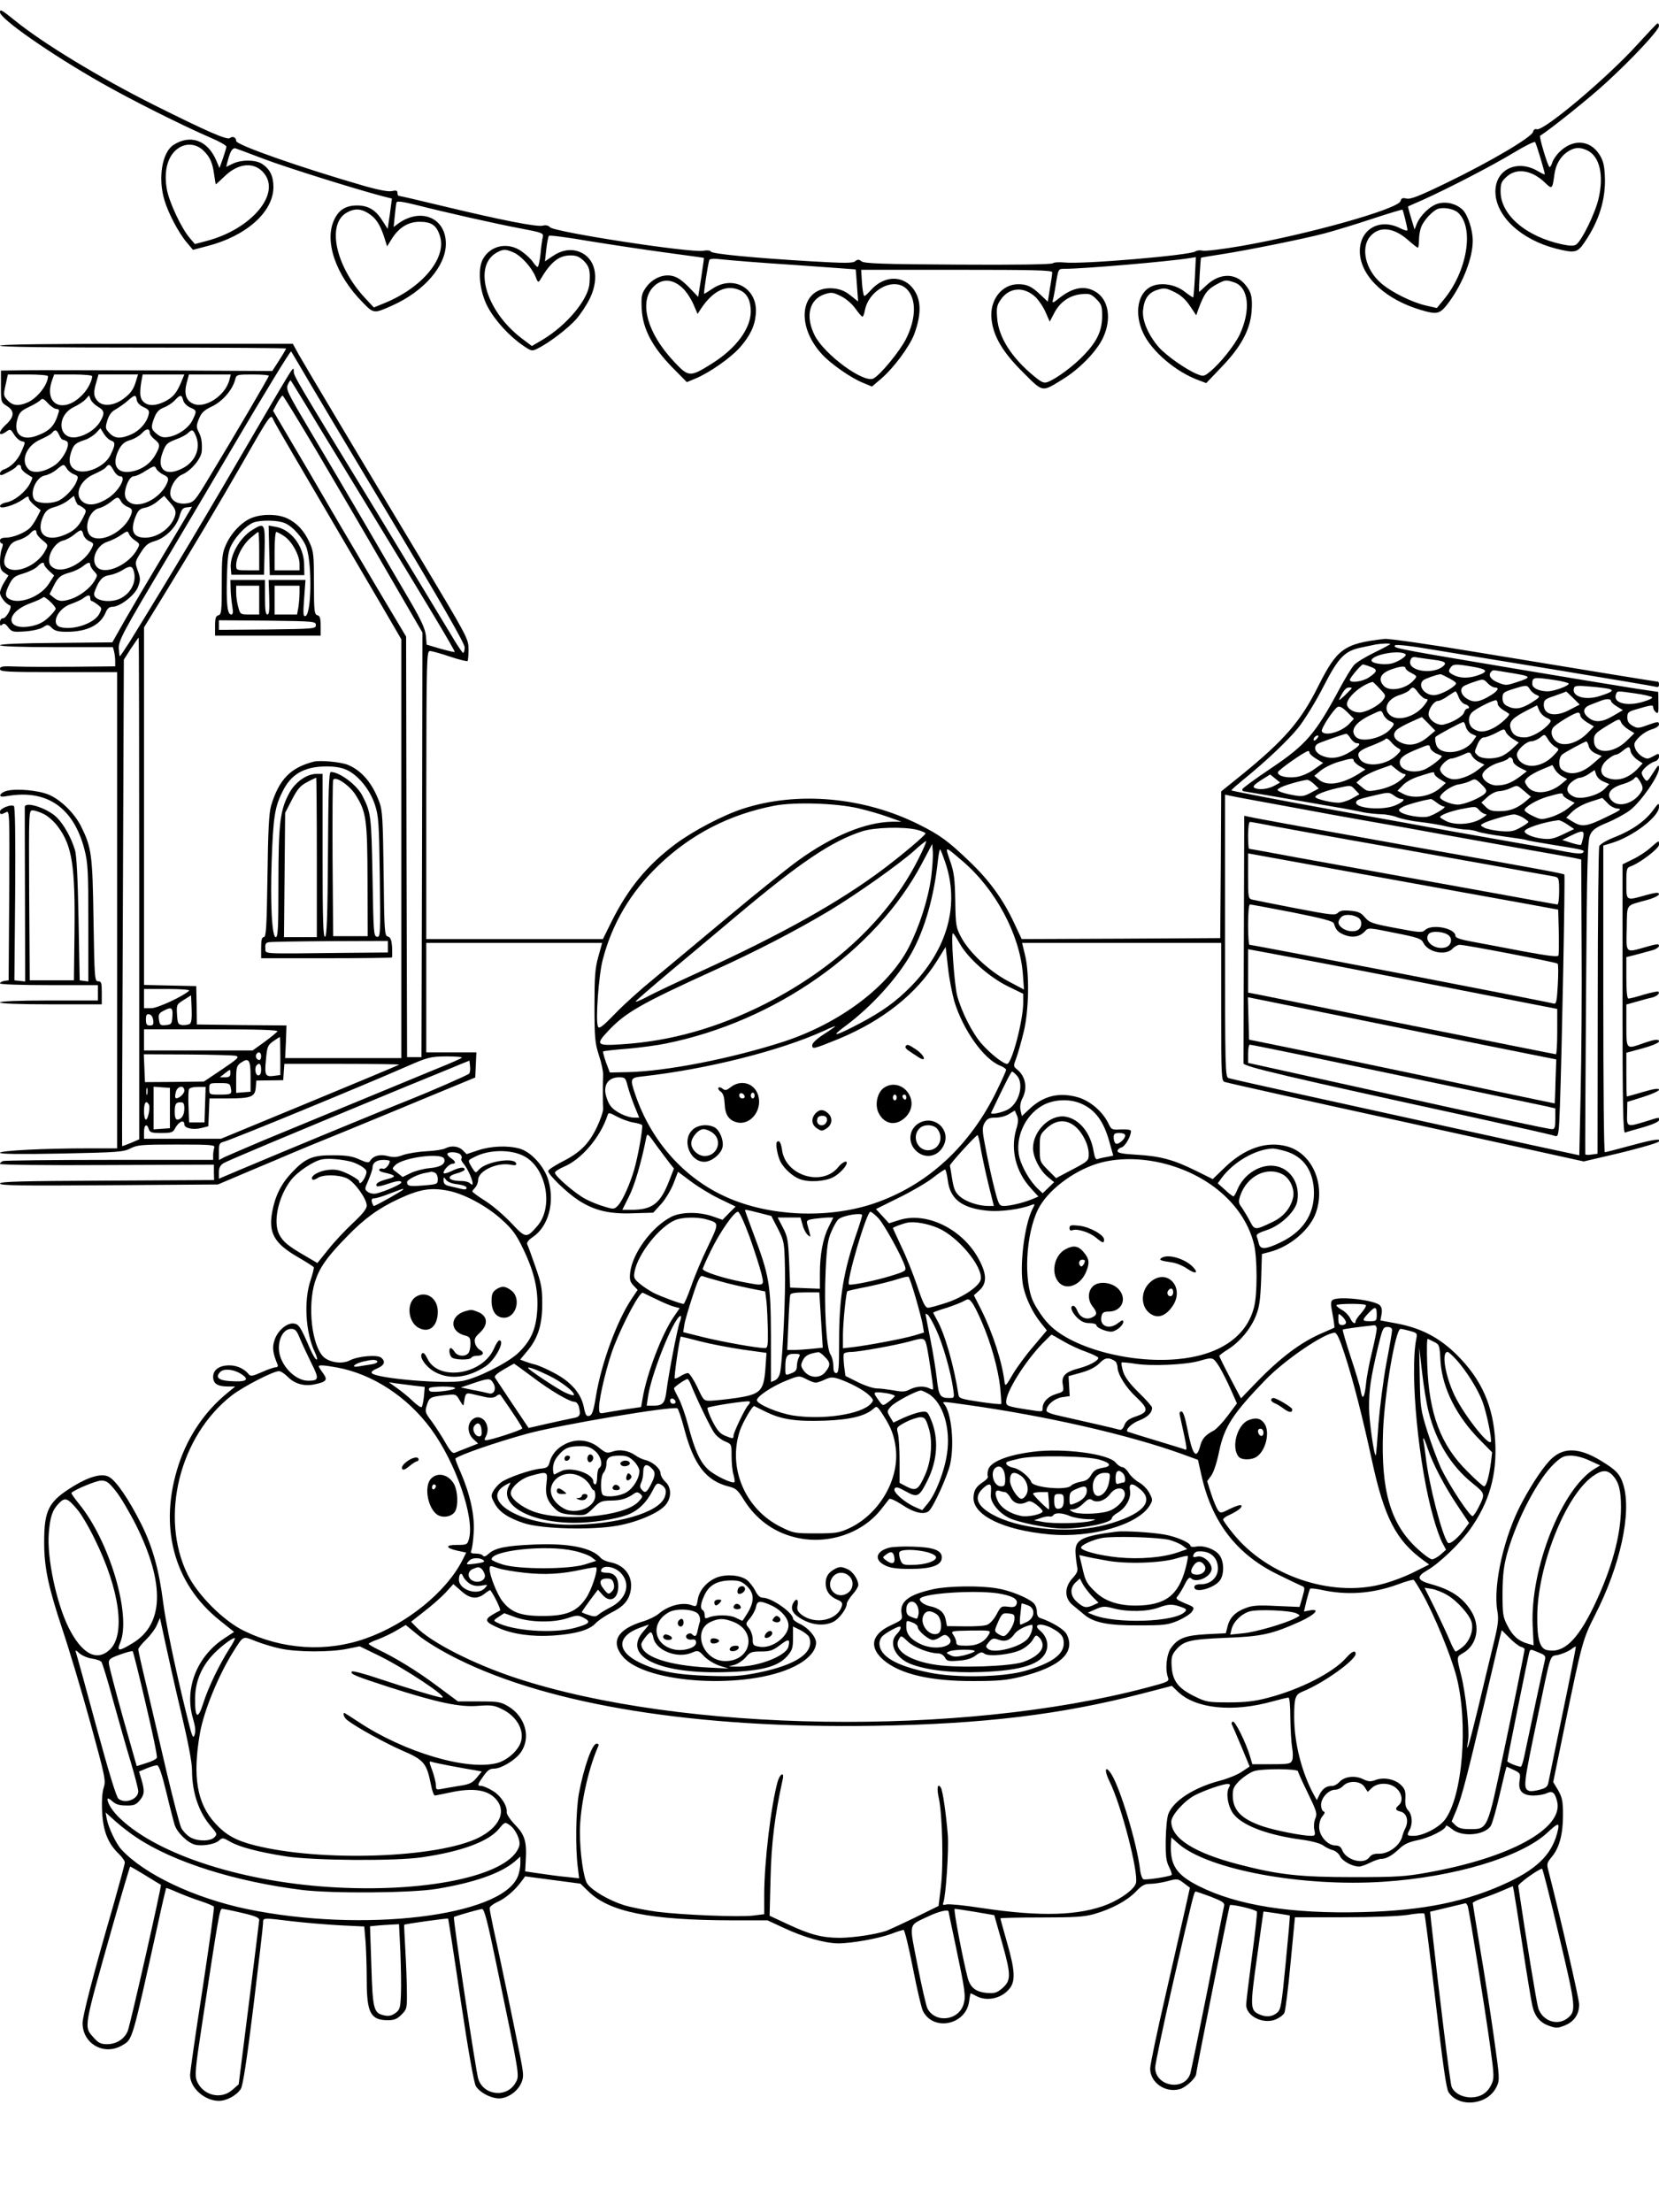 <?xml version="1.0" standalone="no"?>
<!DOCTYPE svg PUBLIC "-//W3C//DTD SVG 20010904//EN"
 "http://www.w3.org/TR/2001/REC-SVG-20010904/DTD/svg10.dtd">
<svg version="1.0" xmlns="http://www.w3.org/2000/svg"
 width="864pt" height="1152pt" viewBox="0 0 864 1152"
 preserveAspectRatio="xMidYMid meet">

<g transform="translate(0,1152) scale(0.1,-0.1)"
fill="#000000" stroke="none">
<path d="M0 11456 c0 -33 260 -215 525 -366 156 -89 421 -222 578 -290 42 -18
77 -38 76 -44 0 -6 -9 -33 -18 -61 l-18 -50 -17 40 c-45 105 -135 137 -223 80
-59 -39 -81 -172 -47 -286 20 -69 75 -173 117 -222 l32 -38 76 20 c201 52 341
176 343 305 0 58 -17 95 -60 123 -34 22 -109 22 -153 0 l-33 -16 6 24 c15 58
26 77 44 72 9 -3 76 -28 147 -55 113 -43 470 -155 618 -194 l48 -12 -6 -46
c-3 -25 -8 -60 -11 -78 l-5 -34 -29 45 c-34 54 -73 77 -130 77 -58 0 -95 -22
-119 -73 -54 -112 7 -290 149 -433 57 -58 57 -58 155 -14 164 74 277 205 277
321 0 133 -127 189 -245 107 l-27 -20 6 59 c3 32 7 63 9 69 2 8 32 4 97 -12
161 -41 428 -101 551 -124 111 -21 118 -24 114 -44 -3 -11 -9 -51 -12 -88 -4
-38 -11 -68 -15 -68 -4 0 -15 11 -24 25 -9 14 -35 39 -58 55 -71 52 -165 33
-204 -41 -28 -54 -16 -169 26 -247 37 -70 112 -152 182 -200 47 -32 48 -32 80
-16 61 31 155 103 198 151 24 27 56 76 73 111 51 108 27 209 -56 241 -45 17
-93 9 -142 -25 l-37 -25 7 63 c4 35 10 66 14 70 3 4 96 -8 206 -27 110 -18
290 -45 400 -60 110 -15 200 -27 201 -28 1 -1 -6 -47 -14 -102 l-16 -101 -50
52 c-37 37 -61 53 -89 58 -49 9 -103 -17 -135 -64 -21 -31 -23 -44 -20 -110 6
-104 55 -196 159 -303 l76 -77 48 20 c74 32 179 106 226 158 55 62 80 114 85
176 13 132 -114 207 -225 133 -22 -15 -42 -27 -44 -27 -4 0 20 156 27 176 3 7
25 8 68 3 34 -4 205 -18 378 -29 173 -12 315 -23 316 -23 1 -1 4 -39 7 -85 l6
-82 -39 31 c-28 23 -53 33 -88 37 -170 16 -206 -186 -61 -343 48 -52 153 -125
217 -150 l43 -18 47 40 c65 55 148 167 173 232 41 111 37 189 -12 246 -56 63
-148 57 -213 -15 -34 -37 -36 -38 -40 -17 -3 12 -7 45 -8 72 l-3 50 497 0
c403 0 498 -2 498 -13 0 -7 -5 -45 -12 -83 l-11 -70 -36 34 c-47 45 -72 57
-118 57 -87 0 -151 -84 -139 -184 10 -89 59 -171 163 -274 107 -107 97 -105
208 -37 88 54 178 147 210 217 45 97 29 197 -38 238 -57 35 -119 24 -190 -32
-32 -26 -38 -28 -34 -12 3 10 11 52 17 92 12 72 12 72 43 72 97 0 545 38 654
56 l31 5 -5 -103 c-3 -57 -7 -105 -9 -107 -1 -1 -21 12 -43 29 -47 38 -121 51
-171 30 -74 -31 -95 -139 -47 -243 44 -96 172 -205 292 -248 l37 -14 82 86
c99 103 146 191 154 284 6 77 -1 105 -34 144 -51 61 -133 59 -200 -4 -20 -19
-38 -35 -39 -35 -3 0 7 174 10 178 1 1 47 9 101 17 136 21 430 80 544 110 52
14 164 48 248 76 85 28 155 49 156 47 4 -4 26 -95 26 -106 0 -6 -17 -1 -37 9
-115 59 -223 -13 -210 -139 13 -120 138 -233 316 -286 89 -26 100 -23 149 43
72 99 122 229 122 317 0 58 -26 136 -53 162 -33 31 -83 44 -127 32 -41 -11
-93 -61 -111 -105 l-12 -30 -18 60 c-10 32 -17 60 -16 60 1 1 36 16 77 34 135
61 363 179 472 245 59 36 110 61 113 56 8 -14 53 -164 50 -168 -1 -2 -18 6
-36 17 -107 63 -221 9 -221 -106 0 -127 132 -251 317 -298 96 -24 110 -21 145
30 79 114 114 230 108 350 -3 58 -9 80 -30 113 -50 75 -139 79 -208 9 -17 -17
-33 -42 -36 -54 -4 -13 -10 -23 -14 -23 -8 0 -56 159 -49 163 58 37 261 200
341 274 139 127 278 276 278 298 0 9 -4 15 -8 13 -4 -1 -50 -50 -102 -107
-158 -175 -493 -457 -527 -444 -9 3 -16 -2 -19 -14 -8 -28 -219 -153 -446
-263 -146 -71 -192 -89 -213 -84 -21 5 -27 2 -31 -13 -11 -41 -479 -173 -830
-234 -98 -17 -188 -28 -202 -24 -13 3 -29 1 -36 -4 -24 -20 -586 -68 -681 -58
-29 3 -57 1 -62 -4 -6 -6 -197 -9 -495 -7 -393 2 -488 6 -501 17 -14 11 -20
11 -33 1 -12 -11 -54 -11 -227 -1 -303 18 -521 39 -525 51 -2 6 -19 8 -41 4
-69 -11 -778 98 -797 123 -8 9 -21 12 -37 8 -30 -8 -213 28 -517 101 -124 30
-228 54 -232 54 -5 0 -8 7 -8 16 0 12 -7 14 -29 9 -19 -4 -66 5 -138 25 -336
97 -673 215 -673 236 0 19 -19 27 -33 15 -15 -11 -118 34 -392 171 -284 142
-582 323 -727 441 -71 57 -78 61 -78 43z m1057 -718 c35 -32 50 -65 58 -125 4
-29 8 -53 9 -53 1 0 23 20 48 44 71 68 153 74 202 15 91 -108 -65 -293 -299
-354 l-60 -16 -28 33 c-42 49 -106 185 -118 252 -18 100 6 181 64 217 40 25
90 19 124 -13z m7213 -3 c61 -32 83 -127 56 -246 -17 -78 -89 -224 -118 -243
-12 -7 -32 -7 -70 1 -190 40 -323 154 -323 276 0 42 4 52 33 78 52 46 131 33
199 -33 36 -35 38 -33 48 42 7 53 31 95 71 121 35 23 65 24 104 4z m-677 -322
c87 -78 48 -309 -77 -457 l-33 -40 -57 13 c-71 16 -179 69 -233 116 -81 69
-108 183 -58 243 47 56 122 49 198 -18 25 -22 48 -40 51 -40 3 0 6 18 6 39 0
22 5 52 11 68 12 33 56 81 84 94 28 12 84 3 108 -18z m-5676 -3 c39 -24 61
-56 83 -122 l16 -51 23 37 c38 61 86 91 147 91 62 0 89 -19 106 -77 34 -115
-97 -270 -296 -349 l-49 -20 -45 48 c-155 166 -203 389 -94 447 37 21 71 20
109 -4z m756 -204 c39 -16 94 -76 115 -125 13 -33 16 -34 26 -17 55 93 97 126
158 126 30 0 46 -7 69 -29 28 -29 34 -49 29 -116 -5 -83 -117 -218 -244 -294
l-56 -33 -57 43 c-187 145 -251 380 -122 446 31 16 42 16 82 -1z m883 -187
c18 -17 43 -55 55 -83 l22 -51 16 25 c65 99 138 132 210 96 34 -18 51 -54 51
-109 -1 -90 -78 -193 -205 -272 -112 -70 -119 -69 -195 12 -145 154 -187 323
-98 398 43 36 96 30 144 -16z m2873 30 c75 -26 86 -146 27 -272 -27 -56 -102
-150 -154 -192 -30 -25 -35 -26 -65 -14 -55 21 -165 98 -203 142 -55 64 -87
140 -81 193 6 59 29 91 76 105 35 11 45 9 88 -12 33 -16 58 -39 80 -72 l33
-49 10 29 c32 87 47 107 105 137 36 19 43 19 84 5z m-1706 -35 c50 -50 49
-152 -4 -258 -32 -64 -133 -187 -170 -207 -50 -26 -254 123 -306 224 -50 100
-29 188 52 215 35 11 43 10 84 -10 27 -13 59 -41 76 -65 16 -23 33 -42 36 -42
4 -1 10 14 13 32 21 110 154 177 219 111z m670 -41 c16 -16 40 -50 52 -78 l22
-50 22 42 c29 59 81 95 141 101 44 4 52 2 80 -26 27 -27 30 -37 30 -89 -1 -75
-25 -128 -92 -199 -53 -57 -146 -126 -191 -143 -20 -8 -32 -3 -74 32 -116 96
-183 202 -190 302 -4 51 -2 65 19 95 44 64 120 70 181 13z"/>
<path d="M0 9720 c0 -7 255 -10 745 -10 410 0 745 -2 745 -5 0 -2 -16 -30 -36
-61 l-36 -56 -586 3 c-323 1 -641 2 -707 1 l-120 -2 0 -82 c0 -82 0 -83 32
-103 40 -25 38 -56 -7 -97 -43 -40 -39 -66 5 -34 18 13 21 11 38 -16 10 -17
27 -32 38 -35 23 -6 23 -2 0 -56 -19 -44 -56 -81 -92 -92 -10 -4 -19 -13 -19
-21 0 -12 7 -11 39 6 22 11 42 24 46 30 9 15 25 12 25 -5 0 -8 12 -22 28 -32
15 -9 28 -18 30 -19 2 -1 -3 -15 -12 -32 -22 -43 -80 -90 -121 -98 -19 -3 -35
-12 -35 -20 0 -18 76 5 119 35 24 18 31 19 31 7 0 -8 14 -25 31 -39 l31 -24
-20 -39 c-11 -21 -28 -47 -39 -56 -27 -24 -87 -48 -123 -48 -20 0 -30 -5 -30
-15 0 -8 4 -15 10 -15 6 0 6 -9 0 -26 -6 -14 -10 -45 -10 -68 0 -34 5 -47 22
-58 l22 -15 -22 -35 c-12 -19 -22 -44 -22 -55 0 -20 30 -58 51 -65 16 -5 -17
-68 -36 -68 -9 0 -15 -9 -15 -22 0 -17 3 -19 11 -11 9 9 17 6 32 -14 19 -24
24 -25 88 -21 39 3 79 12 94 22 23 15 26 15 45 -4 15 -15 33 -20 78 -20 105 0
175 35 202 100 9 21 19 30 35 30 40 0 118 61 134 104 13 35 13 44 -1 83 -16
45 -16 45 14 94 25 39 39 51 70 60 57 15 115 72 132 128 11 38 17 47 40 49
l26 3 -46 -78 c-25 -43 -88 -147 -139 -233 -51 -85 -124 -209 -162 -275 l-68
-120 -293 -3 c-183 -1 -292 -6 -292 -12 0 -6 108 -10 294 -10 l294 0 6 -22 c3
-13 6 -35 6 -50 l0 -28 -212 -2 c-117 -1 -252 -1 -300 1 -76 3 -88 1 -88 -13
0 -14 31 -16 305 -16 l305 0 0 -1240 0 -1240 -153 0 c-230 0 -457 -12 -457
-23 0 -7 108 -8 320 -4 294 6 323 8 360 27 35 18 58 20 241 20 179 0 200 -2
195 -16 -3 -9 -6 -27 -6 -40 l0 -24 -539 0 c-297 0 -546 -3 -555 -6 -9 -3 -16
-10 -16 -15 0 -5 246 -8 557 -6 l557 2 0 -40 1 -40 -557 -3 c-450 -2 -558 -5
-558 -15 0 -11 106 -12 568 -9 l567 4 165 70 c91 38 190 80 220 93 30 13 154
64 275 113 121 50 324 133 450 186 l230 95 3 65 3 66 -131 0 -130 0 0 285 0
285 458 0 458 0 -20 -72 c-17 -61 -20 -103 -20 -258 0 -166 3 -192 23 -255 13
-38 23 -85 22 -102 -2 -46 -2 -142 0 -176 1 -15 -15 -61 -35 -102 -42 -85 -87
-129 -185 -178 -36 -19 -66 -39 -66 -45 0 -19 97 -113 157 -152 83 -54 162
-73 287 -68 l103 3 42 46 c22 25 51 73 64 107 l23 60 67 -50 c37 -28 104 -69
150 -91 l83 -40 -34 -34 -34 -35 -49 17 c-73 26 -169 25 -221 -3 -100 -53
-199 -188 -211 -288 -4 -37 -1 -49 17 -68 l22 -23 -31 -46 c-76 -113 -158
-335 -186 -506 -13 -79 -20 -100 -35 -104 -15 -4 -20 4 -29 48 -15 71 -68 131
-157 177 -37 20 -80 38 -95 42 -15 3 -39 11 -53 16 l-26 10 35 42 c57 67 80
137 80 248 0 83 -5 107 -36 195 -19 55 -38 107 -42 115 -4 10 6 23 30 39 80
55 114 178 80 295 -21 72 -91 149 -151 165 -62 17 -149 13 -215 -9 l-60 -20
-20 20 c-22 22 -60 26 -91 10 -10 -6 -54 -13 -97 -15 -42 -2 -97 -11 -121 -19
-34 -13 -52 -14 -82 -6 -41 11 -76 1 -92 -26 -6 -10 -17 -9 -55 8 -36 17 -68
22 -137 22 -107 1 -145 -15 -216 -91 -55 -58 -86 -121 -101 -202 -21 -111 10
-166 133 -237 43 -25 81 -49 83 -53 2 -3 -5 -33 -16 -66 -37 -108 -27 -275 22
-377 10 -21 14 -38 9 -38 -6 0 -21 26 -35 58 -49 114 -58 127 -85 130 -36 4
-86 -40 -100 -89 -12 -37 -8 -66 17 -126 3 -7 -1 -13 -10 -13 -8 0 -41 -11
-72 -25 -47 -21 -59 -23 -68 -12 -23 29 -62 47 -101 47 -53 0 -85 -23 -85 -60
0 -35 23 -50 77 -50 l38 0 -40 -33 c-118 -96 -205 -225 -254 -372 -106 -320
-29 -619 212 -812 l76 -61 -53 -35 c-142 -94 -207 -263 -161 -416 12 -42 15
-66 8 -86 -8 -24 -14 -6 -46 126 -59 240 -104 462 -117 562 -21 168 -54 289
-114 410 -65 129 -130 225 -168 246 -35 20 -99 4 -182 -46 -133 -81 -156 -124
-156 -294 0 -132 21 -231 95 -454 35 -104 101 -324 146 -488 77 -281 81 -300
69 -336 -8 -25 -11 -71 -8 -128 5 -99 31 -164 87 -217 17 -17 31 -36 31 -45 0
-8 -27 -107 -59 -220 -102 -351 -161 -578 -161 -616 0 -109 114 -172 208 -115
53 32 48 15 184 630 22 102 42 186 43 188 1 2 27 -8 56 -21 30 -13 84 -34 121
-46 37 -12 70 -26 72 -30 3 -4 -24 -196 -59 -427 -36 -230 -65 -433 -65 -450
0 -66 75 -134 150 -134 40 0 92 28 114 62 11 16 32 154 66 431 27 224 50 418
50 432 0 30 -5 29 153 10 67 -8 179 -17 248 -21 l126 -6 7 -81 c3 -45 6 -135
6 -200 0 -169 20 -207 110 -207 33 0 48 6 71 29 28 28 29 33 28 118 0 48 -4
147 -8 218 -4 72 -7 131 -6 132 2 4 226 35 229 32 1 -2 31 -193 65 -424 40
-267 69 -430 79 -448 23 -38 93 -71 136 -63 44 8 85 41 102 82 12 29 11 45 -7
136 -32 162 -118 574 -140 670 -10 48 -19 94 -19 101 0 8 18 22 39 32 42 18
92 61 126 107 l20 27 144 -19 144 -19 41 -40 c110 -108 322 -150 747 -151
l186 0 84 -39 c104 -49 217 -81 285 -81 70 0 213 26 277 50 28 11 57 20 63 20
5 0 27 -89 48 -197 21 -109 45 -211 53 -226 55 -107 224 -71 240 51 3 23 7 42
8 42 2 0 16 -7 31 -15 56 -29 132 -11 172 40 31 39 28 95 -13 238 -19 67 -35
124 -35 127 0 3 96 5 212 5 176 0 224 3 277 18 90 26 169 68 216 116 31 33 46
41 75 41 20 0 60 6 90 14 52 14 55 13 85 -10 l32 -24 -24 -108 c-13 -59 -60
-262 -103 -452 -44 -190 -80 -362 -80 -382 0 -73 79 -128 154 -107 33 9 86 59
86 81 0 17 171 872 175 877 8 7 137 -23 141 -34 2 -5 -9 -111 -26 -234 -16
-124 -30 -236 -30 -251 0 -59 89 -103 154 -76 19 8 39 23 45 34 5 10 20 127
32 258 l23 240 250 0 c154 0 283 5 335 12 45 8 86 11 89 7 3 -3 29 -208 58
-455 38 -328 56 -457 68 -475 25 -38 72 -58 126 -53 57 6 102 35 125 83 16 35
15 45 -15 258 -17 122 -49 327 -71 456 -21 128 -39 237 -39 241 0 5 24 16 53
26 28 9 75 27 104 40 l52 22 5 -26 c3 -15 24 -146 46 -291 22 -145 45 -282 50
-304 12 -56 40 -90 87 -106 35 -13 46 -13 78 0 52 19 80 60 79 112 -1 34 -99
457 -158 688 -12 44 -11 47 16 80 39 47 58 117 58 217 0 73 -4 91 -25 129
l-26 43 56 273 c95 462 98 470 162 597 131 256 191 531 148 676 -17 57 -36 78
-120 129 -108 65 -187 69 -250 13 -38 -32 -103 -128 -157 -229 -94 -173 -153
-432 -130 -567 8 -46 5 -72 -23 -185 -18 -73 -53 -221 -79 -329 -45 -185 -64
-248 -50 -160 8 51 -13 248 -37 341 -24 95 -24 93 11 113 73 42 92 140 41 220
-44 70 -105 110 -206 138 -76 21 -81 39 -20 74 63 37 168 138 221 212 100 140
141 283 131 459 -10 183 -70 319 -196 446 -92 92 -186 142 -316 167 l-86 16 6
32 c4 22 1 37 -9 47 -28 27 -212 49 -245 28 -11 -7 -12 -20 -1 -75 7 -37 11
-68 9 -70 -2 -1 -29 -13 -59 -26 -112 -47 -221 -128 -351 -263 l-76 -79 -57
108 c-31 59 -56 110 -56 113 0 3 20 19 45 34 63 40 120 109 146 176 18 44 23
84 27 188 l4 133 42 11 c106 28 210 117 240 206 50 146 -20 307 -150 343 -107
30 -222 -9 -327 -111 l-61 -59 -91 45 c-113 56 -184 75 -307 82 -71 4 -98 9
-98 19 0 7 9 16 21 19 19 6 49 58 49 85 0 7 -19 10 -51 9 -49 -3 -51 -2 -67
32 -30 61 -94 116 -158 135 -98 28 -181 8 -255 -63 l-37 -35 -7 30 c-4 20 -1
41 9 61 29 55 17 117 -27 152 -20 16 -20 18 -4 60 9 24 26 85 38 134 28 113
31 307 7 403 l-15 62 518 0 519 0 0 -359 c0 -334 1 -360 18 -365 23 -7 426
-97 907 -202 215 -47 519 -114 677 -149 l286 -63 124 29 c131 30 257 65 266
74 19 18 -23 13 -140 -19 -73 -20 -136 -36 -140 -36 -5 0 -8 359 -8 798 l0
799 43 13 c110 33 247 137 247 188 0 23 -2 22 -30 -16 -41 -57 -111 -106 -200
-141 -44 -17 -77 -37 -81 -47 -4 -11 -8 -375 -8 -810 l-1 -792 -30 -4 c-17 -3
-32 -2 -34 1 -1 3 1 373 4 821 5 732 8 818 23 846 12 24 33 38 87 60 39 16 92
45 118 64 56 42 152 180 152 218 0 23 -3 21 -31 -23 -29 -46 -32 -48 -45 -30
-8 10 -14 24 -14 30 0 16 40 51 68 60 12 3 22 14 22 25 0 18 -1 18 -30 2 -27
-15 -32 -16 -57 -2 -15 9 -32 28 -37 43 -8 23 -6 31 19 57 16 17 46 36 67 42
21 6 38 17 38 25 0 17 -5 17 -63 -4 -43 -16 -51 -16 -75 -2 -19 11 -27 23 -27
43 0 25 5 30 42 41 84 25 93 26 93 11 0 -7 6 -19 14 -25 12 -10 14 -2 13 47
l-1 59 -115 17 c-185 29 -1058 175 -1146 192 -106 20 -119 24 -109 34 5 5 88
-4 184 -21 96 -16 396 -65 665 -109 270 -45 498 -83 508 -86 11 -4 17 0 17 10
0 9 -2 16 -5 16 -6 0 -400 64 -945 154 -245 41 -461 72 -480 69 -210 -24 -246
-51 -343 -243 -92 -186 -178 -284 -404 -468 l-103 -83 -2 -382 -3 -382 -517
-3 -517 -2 -40 85 c-57 122 -130 223 -237 324 -108 103 -149 133 -259 188
-286 143 -631 174 -915 82 -105 -34 -259 -115 -352 -184 -147 -110 -245 -229
-332 -402 l-46 -93 -460 0 -460 0 0 750 c1 712 2 750 19 750 10 0 57 -13 104
-29 47 -16 89 -26 92 -23 3 3 5 30 5 61 0 55 -3 60 -261 491 -305 507 -583
973 -625 1047 l-29 53 -762 0 c-502 0 -763 -3 -763 -10z m1571 -122 c29 -51
232 -392 451 -756 280 -467 398 -673 398 -693 0 -16 -4 -29 -8 -29 -4 0 -32
42 -62 93 -30 50 -208 344 -395 652 -422 691 -425 697 -425 721 -1 19 -1 19
-16 -1 -8 -11 -83 -137 -166 -280 -280 -481 -434 -740 -673 -1128 -27 -42 -50
-76 -51 -74 -2 1 -4 19 -5 38 -3 42 17 80 261 489 87 146 241 407 343 580 153
260 287 480 293 480 1 0 25 -42 55 -92z m-1321 -37 c0 -44 -56 -115 -107 -137
-47 -20 -77 -17 -103 11 -22 24 -23 27 -11 80 l12 55 105 0 c58 0 104 -4 104
-9z m230 0 c0 -23 -23 -68 -48 -94 -99 -105 -206 -57 -161 72 l11 31 99 0 c55
0 99 -4 99 -9z m230 -20 c-13 -46 -28 -69 -65 -96 -48 -37 -106 -44 -134 -16
-24 24 -26 47 -9 102 l11 39 103 0 103 0 -9 -29z m235 -8 c-25 -60 -43 -81
-85 -103 -48 -24 -87 -26 -112 -3 -19 17 -22 43 -12 106 l7 37 108 0 109 0
-15 -37z m250 10 c-21 -86 -133 -156 -194 -123 -33 17 -43 53 -29 105 l12 45
109 0 109 0 -7 -27z m205 20 c0 -7 -176 -307 -316 -538 -67 -112 -75 -120
-108 -126 -42 -7 -76 7 -87 37 -12 33 22 98 60 113 47 20 101 85 102 124 2 49
-2 69 -17 99 -12 24 -12 32 2 67 13 32 26 45 71 66 55 28 106 87 119 143 6 21
11 22 90 22 46 0 84 -3 84 -7z m257 -258 c77 -126 216 -354 308 -505 258 -423
407 -671 403 -675 -2 -2 -35 6 -75 17 l-71 21 -4 47 c-4 35 -23 78 -80 176
-42 71 -147 251 -233 399 -87 149 -216 368 -288 488 -120 202 -129 220 -118
244 6 14 13 24 15 22 2 -2 67 -107 143 -234z m-1147 97 c35 -20 37 -35 10 -80
-23 -37 -71 -69 -118 -78 -98 -19 -113 109 -18 156 24 11 52 30 62 41 l18 20
8 -21 c4 -11 21 -28 38 -38z m202 36 c2 -14 15 -29 36 -38 27 -13 31 -19 26
-39 -9 -41 -45 -82 -88 -102 -56 -25 -88 -24 -116 6 -22 23 -22 28 -11 66 9
28 22 46 43 57 17 10 45 29 62 44 38 34 44 34 48 6z m242 -2 c3 -14 19 -30 36
-38 35 -15 36 -18 13 -65 -19 -40 -73 -79 -123 -88 -28 -5 -42 -2 -63 15 -31
25 -33 35 -12 88 11 28 25 41 49 50 18 7 43 23 56 37 29 31 36 31 44 1z m697
-268 c95 -161 258 -439 361 -618 l188 -324 -2 -1106 -3 -1105 -38 0 -37 0 -3
1095 -2 1095 -149 250 c-81 138 -197 333 -256 435 -59 102 -148 254 -198 338
l-90 153 21 39 c12 22 25 40 29 40 3 0 84 -132 179 -292z m-1356 222 c12 0 15
-5 9 -22 -20 -67 -46 -93 -115 -118 -76 -27 -120 10 -99 85 10 37 18 45 61 66
27 12 54 29 60 36 9 10 17 7 39 -17 15 -17 36 -30 45 -30z m1129 -57 c4 -9 53
-95 110 -192 210 -358 346 -591 450 -768 l106 -182 0 -1090 0 -1091 -302 0
-303 0 4 85 3 85 -233 2 -234 3 -1 100 -2 100 -136 3 -136 3 0 931 0 931 99
161 c144 234 295 488 412 692 148 259 150 262 163 227z m-844 -108 c22 -7 21
-23 -6 -77 -29 -57 -123 -99 -175 -78 -35 15 -45 46 -29 94 13 41 23 49 71 65
20 6 46 23 59 36 l23 25 18 -29 c10 -16 27 -32 39 -36z m200 40 c0 -7 11 -22
25 -33 30 -24 31 -34 4 -81 -26 -46 -72 -78 -127 -87 -75 -12 -102 37 -63 115
15 28 29 40 58 49 22 6 50 23 63 37 23 25 40 25 40 0z m-472 -10 c6 -14 15
-25 19 -25 5 0 14 -4 21 -8 22 -15 -20 -97 -65 -126 -54 -35 -108 -43 -133
-21 -46 42 -14 124 60 156 27 12 55 27 61 35 16 20 24 17 37 -11z m710 0 c31
-67 0 -142 -72 -176 -85 -42 -132 -2 -99 85 16 43 23 50 67 67 28 10 57 25 65
34 21 20 26 19 39 -10z m-670 -175 c7 -12 24 -25 37 -30 22 -8 24 -12 14 -37
-13 -34 -55 -80 -91 -99 -32 -16 -91 -18 -119 -4 -42 23 -8 124 45 134 17 3
45 17 61 31 37 30 37 30 53 5z m244 -10 c9 -17 24 -30 33 -30 37 0 -5 -77 -62
-114 -53 -34 -98 -42 -128 -22 -52 34 -22 114 55 147 27 12 55 27 61 35 16 20
22 18 41 -16z m259 -22 c22 -10 27 -17 23 -33 -26 -82 -143 -148 -199 -111
-29 19 -32 50 -11 101 10 22 22 35 33 35 11 0 39 13 63 29 42 26 46 27 54 10
5 -10 22 -24 37 -31z m-443 -158 c4 0 15 -7 25 -14 18 -14 18 -16 -1 -53 -24
-47 -47 -68 -95 -88 -100 -42 -154 7 -111 99 13 27 26 37 59 46 23 6 55 22 71
35 l29 23 8 -24 c5 -13 12 -24 15 -24z m505 -50 c-15 -64 -88 -120 -157 -120
-63 0 -79 36 -50 110 13 32 22 41 49 46 18 3 48 18 66 34 l34 28 32 -37 c24
-27 30 -42 26 -61z m-283 70 c6 -12 22 -25 36 -30 20 -8 24 -15 19 -33 -25
-83 -142 -154 -204 -124 -51 25 -24 138 36 151 16 4 42 18 58 31 37 30 41 30
55 5z m-440 -164 c0 -8 14 -25 31 -39 30 -24 31 -25 15 -54 -34 -67 -129 -116
-184 -97 -35 12 -39 41 -14 97 16 35 26 45 59 55 22 6 48 21 58 32 21 23 35
26 35 6z m244 -9 c3 -13 17 -29 31 -35 24 -11 25 -13 11 -40 -38 -74 -146
-129 -196 -100 -19 11 -25 22 -24 46 2 41 38 89 72 97 15 3 41 17 57 30 37 30
41 30 49 2z m270 -32 c24 -16 25 -19 12 -43 -43 -82 -167 -139 -210 -96 -36
36 -4 115 54 133 19 6 51 21 70 35 33 22 35 23 42 5 4 -10 18 -25 32 -34z
m-474 -125 c0 -5 12 -20 26 -33 l26 -24 -27 -42 c-42 -67 -151 -110 -206 -81
-24 13 -24 31 1 80 17 33 28 41 73 54 29 9 62 25 72 36 19 21 35 26 35 10z
m240 -2 c0 -6 9 -21 20 -33 19 -20 19 -21 1 -52 -23 -37 -74 -76 -120 -92 -47
-15 -65 -14 -91 7 l-22 18 20 40 c25 50 37 59 87 73 22 6 51 20 65 31 29 23
40 25 40 8z m224 -24 c21 -55 -7 -119 -64 -149 -53 -28 -140 -14 -140 21 0 9
10 33 21 55 18 30 30 39 59 44 20 3 50 15 66 25 36 23 50 24 58 4z m-404 -204
c0 -5 -16 -25 -36 -44 -26 -25 -51 -38 -88 -46 -138 -28 -143 69 -7 119 33 12
63 26 66 31 6 9 65 -46 65 -60z m180 55 c0 -8 3 -15 8 -15 4 0 18 -9 31 -19
22 -17 23 -19 8 -48 -26 -49 -134 -86 -201 -69 -54 13 -17 97 54 121 25 9 54
22 64 30 25 19 36 19 36 0z m255 -1512 l0 -1306 -44 -19 c-24 -10 -44 -17 -45
-16 -1 2 1 572 4 1268 l5 1265 37 58 c21 31 39 57 40 57 2 0 3 -588 3 -1307z
m6515 1273 c0 -2 -37 -22 -82 -44 -46 -22 -93 -51 -105 -64 -13 -13 -48 -71
-79 -129 -124 -231 -173 -288 -355 -410 -82 -55 -149 -104 -149 -109 0 -6 2
-10 4 -10 4 0 288 -49 471 -81 61 -10 130 -23 155 -29 25 -5 66 -9 91 -10 26
0 63 -7 83 -15 20 -8 73 -20 119 -25 45 -5 111 -16 147 -25 36 -8 79 -15 97
-15 17 0 44 -5 60 -11 15 -6 77 -17 137 -25 59 -8 111 -16 115 -18 4 -3 68
-14 142 -26 156 -25 166 -27 153 -40 -7 -7 -36 -5 -85 4 -41 8 -141 27 -224
41 -263 46 -476 84 -615 110 -74 13 -250 45 -390 70 -266 48 -513 96 -517 99
-2 2 26 26 61 55 121 98 235 206 291 276 30 39 88 132 127 209 80 155 111 187
201 205 29 6 61 13 72 15 29 5 75 7 75 2z m80 -53 c10 -9 -42 -42 -76 -49 -44
-8 -107 3 -101 19 10 30 150 54 177 30z m148 -29 c58 -7 69 -16 47 -34 -56
-46 -187 -23 -170 30 6 18 12 21 38 16 18 -3 56 -8 85 -12z m-331 -36 c39 -14
38 -25 -7 -55 -33 -23 -100 -32 -100 -13 0 10 59 80 68 80 3 0 21 -5 39 -12z
m533 0 c76 -13 83 -25 29 -44 -47 -17 -95 -17 -129 1 -26 14 -28 18 -18 35 15
23 24 24 118 8z m-350 -8 c0 -5 14 -17 31 -25 30 -16 30 -17 12 -37 -41 -47
-127 -62 -157 -29 -30 33 -17 63 34 83 51 19 80 22 80 8z m529 -21 c132 -21
135 -24 45 -53 -48 -16 -54 -16 -93 0 -38 15 -53 39 -34 57 8 9 4 9 82 -4z
m-300 -32 c39 -22 40 -25 24 -39 -28 -24 -80 -48 -105 -48 -51 0 -87 52 -55
78 10 8 65 28 88 31 4 1 25 -10 48 -22z m236 -47 c25 0 17 -17 -20 -40 -58
-36 -89 -41 -124 -19 -32 19 -41 51 -18 66 6 4 32 15 57 23 44 15 46 15 67 -7
12 -13 29 -23 38 -23z m310 39 c41 -6 75 -15 75 -19 0 -12 -77 -40 -110 -40
-44 0 -80 17 -80 38 0 36 5 37 115 21z m-910 -45 c34 -35 34 -37 17 -60 -20
-28 -88 -64 -121 -64 -29 0 -57 15 -65 36 -12 32 67 106 132 123 2 1 19 -15
37 -35z m783 -4 c7 -12 23 -25 35 -29 20 -8 18 -11 -27 -40 -54 -33 -86 -38
-126 -18 -18 9 -25 21 -25 42 0 27 5 31 55 47 71 22 73 22 88 -2z m410 3 c30
-7 19 -17 -45 -37 -78 -26 -152 -2 -135 43 4 10 21 12 81 6 42 -3 86 -9 99
-12z m-1338 4 c0 -2 -16 -19 -36 -38 -32 -29 -35 -31 -24 -9 19 37 31 50 46
50 8 0 14 -1 14 -3z m348 -27 c13 -16 30 -30 39 -30 12 0 11 -6 -9 -32 -47
-61 -139 -88 -180 -51 -37 33 -11 85 52 104 22 7 45 18 51 26 16 19 23 17 47
-17z m209 -21 c7 -17 21 -33 32 -36 21 -5 30 -23 12 -23 -5 0 -13 -9 -16 -20
-7 -21 -59 -52 -106 -63 -32 -8 -79 24 -79 54 0 28 29 69 49 69 9 0 32 11 51
25 19 13 37 24 40 25 3 0 11 -14 17 -31z m595 -3 l35 -35 -48 -25 c-75 -42
-139 -31 -139 23 0 26 6 31 58 48 31 11 58 21 59 22 0 0 16 -14 35 -33z m325
23 c43 -6 82 -15 87 -20 5 -4 -17 -15 -49 -24 -84 -25 -156 -5 -139 39 7 19 3
19 101 5z m-717 -54 c0 -8 12 -22 28 -32 15 -9 29 -18 31 -20 9 -6 -45 -56
-81 -74 -45 -23 -76 -24 -106 -3 -27 19 -29 64 -4 86 25 22 116 67 125 61 4
-2 7 -11 7 -18z m590 15 c0 -6 14 -19 31 -29 l31 -19 -53 -31 c-58 -34 -97
-35 -131 -4 -28 25 -22 49 15 63 17 6 41 16 52 20 28 12 55 12 55 0z m-1362
-118 c-40 -43 -127 -68 -144 -41 -7 12 60 115 83 128 10 5 26 -4 49 -27 l35
-35 -23 -25z m1027 30 c24 -11 25 -15 14 -29 -32 -39 -93 -73 -129 -73 -43 0
-65 15 -74 51 -7 32 12 51 87 90 l52 26 11 -26 c6 -15 23 -32 39 -39z m-850
16 c6 -13 20 -27 33 -33 26 -12 27 -14 4 -41 -40 -47 -149 -73 -180 -42 -33
33 -6 75 75 114 60 28 56 28 68 2z m1025 -3 c0 -9 16 -25 36 -37 l35 -21 -32
-33 c-46 -48 -109 -70 -149 -54 -33 14 -49 53 -33 79 11 18 110 79 131 80 6 1
12 -6 12 -14z m-793 -112 c-48 -41 -98 -51 -143 -29 -37 17 -44 45 -18 67 9 8
42 26 73 40 l56 25 35 -35 35 -36 -38 -32z m1044 38 l31 -19 -42 -41 c-68 -66
-162 -69 -168 -6 -3 40 3 46 73 89 57 34 60 35 67 16 4 -11 21 -28 39 -39z
m-847 14 c4 -14 18 -31 31 -37 l24 -11 -19 -28 c-48 -66 -175 -76 -191 -15 -5
16 -6 33 -3 38 5 8 133 77 145 78 4 0 10 -11 13 -25z m245 -63 l31 -19 -33
-31 c-17 -17 -45 -36 -60 -41 -42 -16 -103 -13 -121 5 -19 19 -19 14 -1 58 10
23 22 36 34 36 10 0 38 11 62 23 42 23 44 23 51 6 4 -11 21 -27 37 -37z m-845
3 c9 -14 23 -25 31 -25 26 0 16 -14 -28 -42 -57 -36 -105 -43 -150 -24 -38 15
-50 47 -24 63 11 7 134 50 148 52 4 1 14 -10 23 -24z m1067 -45 c21 -12 21
-12 -12 -46 -54 -56 -133 -69 -173 -28 -9 8 -16 24 -16 34 0 25 49 70 76 70
12 0 32 9 45 19 23 19 24 19 41 -9 9 -16 27 -34 39 -40z m-1241 45 c-7 -9 -15
-13 -17 -11 -7 7 7 26 19 26 6 0 6 -6 -2 -15z m423 -52 c16 -8 15 -12 -11 -37
-58 -55 -167 -63 -192 -15 -16 28 -2 42 71 69 32 13 62 27 65 32 4 6 16 -1 28
-15 11 -14 29 -29 39 -34z m991 11 c4 -15 18 -30 37 -38 l31 -13 -46 -40 c-60
-53 -121 -64 -163 -30 -18 14 -16 62 3 78 16 13 111 64 125 68 4 0 10 -11 13
-25z m-796 -37 c15 -6 28 -12 30 -13 9 -6 -56 -57 -89 -71 -60 -24 -129 -4
-129 37 0 24 22 41 94 70 57 24 61 24 64 7 2 -10 16 -23 30 -30z m1014 11 c2
-12 17 -31 33 -43 l30 -20 -25 -27 c-50 -53 -111 -71 -165 -46 -36 16 -34 59
6 92 17 14 36 26 44 26 7 0 23 9 36 20 31 25 37 25 41 -2z m-1672 -8 c0 -6 16
-20 36 -32 l35 -21 -47 -33 c-27 -20 -65 -36 -92 -40 -49 -7 -97 4 -97 24 0
11 139 109 158 111 4 1 7 -4 7 -9z m883 -48 l28 -14 -34 -27 c-43 -34 -107
-56 -140 -47 -30 7 -57 32 -57 51 0 18 39 55 59 55 9 0 34 9 56 18 39 18 40
18 50 -2 6 -12 23 -27 38 -34z m177 3 c0 -8 16 -23 36 -33 l36 -18 -35 -27
c-45 -34 -79 -47 -123 -47 -35 0 -74 28 -74 53 0 21 42 53 87 66 23 6 45 16
48 21 8 13 25 3 25 -15z m-830 5 c0 -6 14 -19 30 -29 l31 -18 -23 -15 c-93
-61 -176 -75 -219 -38 l-24 20 34 28 c19 15 59 35 90 44 67 20 81 21 81 8z
m261 -70 c19 0 7 -16 -31 -43 -23 -16 -65 -33 -99 -39 -56 -11 -61 -10 -88 13
l-29 24 28 24 c16 13 57 33 91 45 l62 22 28 -23 c16 -13 33 -23 38 -23z m825
-13 l26 -14 -31 -26 c-63 -52 -147 -57 -178 -10 -15 23 -15 26 4 45 12 11 45
30 75 42 l53 22 13 -23 c7 -12 24 -29 38 -36z m215 -27 l30 -13 -23 -24 c-32
-34 -121 -58 -158 -43 -43 18 -49 48 -16 77 15 13 35 23 44 23 9 0 31 9 47 20
l30 20 8 -24 c4 -13 21 -30 38 -36z m-881 40 c0 -6 13 -18 30 -28 l30 -19 -23
-21 c-52 -49 -142 -66 -199 -36 l-30 16 28 29 c17 18 52 37 89 48 73 23 75 24
75 11z m-834 -62 c-33 -18 -83 -23 -104 -10 -9 6 1 17 35 39 l48 30 26 -21 26
-21 -31 -17z m1914 -27 c-32 -60 -113 -89 -152 -54 -38 34 -15 71 58 91 23 7
47 19 54 27 11 14 15 12 32 -15 13 -23 16 -36 8 -49z m-814 -10 c-18 -23 -108
-61 -144 -61 -34 0 -92 24 -92 38 0 20 59 61 95 67 22 3 51 12 64 19 22 12 27
11 56 -18 25 -24 30 -34 21 -45z m-892 46 l24 -23 -41 -22 c-38 -20 -48 -21
-95 -12 -29 5 -60 14 -69 19 -14 7 -13 10 8 21 22 12 107 36 136 39 7 1 23 -9
37 -22z m214 -30 l22 -23 -39 -22 c-21 -12 -53 -22 -70 -22 -40 0 -121 20
-121 30 0 11 50 31 110 45 77 17 74 18 98 -8z m881 -7 l34 -29 -24 -21 c-45
-38 -84 -54 -136 -54 -42 -1 -57 4 -75 22 l-23 23 33 30 c18 16 44 29 60 29
15 1 41 7 57 15 39 18 35 18 74 -15z m-643 -40 c25 0 14 -15 -25 -32 -65 -31
-219 -18 -208 16 4 12 18 16 112 38 55 13 62 12 84 -4 13 -10 30 -18 37 -18z
m844 20 c0 -5 14 -17 31 -25 l30 -16 -37 -30 c-20 -16 -60 -36 -87 -44 -48
-14 -53 -14 -94 6 -24 11 -43 25 -43 30 0 17 63 54 118 70 70 20 82 22 82 9z
m-1595 -30 c66 -12 176 -32 245 -45 69 -13 215 -40 325 -59 110 -19 301 -53
425 -76 124 -22 315 -56 425 -76 110 -19 216 -38 235 -42 l35 -8 2 -444 c2
-245 -1 -592 -5 -771 l-7 -325 -200 43 c-185 40 -501 109 -1295 284 -173 38
-323 72 -332 75 -17 5 -18 49 -18 741 l0 735 23 -5 c12 -3 76 -15 142 -27z
m1882 -41 c22 -1 10 -10 -62 -44 -102 -50 -126 -53 -174 -24 l-34 21 31 31
c20 19 57 40 95 52 l62 20 27 -27 c15 -17 37 -28 55 -29z m-944 31 c14 -11 31
-20 37 -20 22 0 -55 -47 -86 -53 -35 -7 -121 8 -141 25 -12 10 -10 14 14 27
22 11 95 32 144 40 4 1 18 -8 32 -19z m-3013 -29 c47 -11 117 -31 155 -45 l70
-25 -50 0 c-138 -3 -308 -73 -484 -199 -52 -37 -218 -170 -370 -297 -151 -126
-327 -273 -390 -325 -64 -52 -153 -132 -198 -179 -67 -69 -84 -81 -89 -66 -13
32 4 268 25 347 49 189 145 351 289 490 170 164 372 268 608 313 104 19 317
13 434 -14z m3235 -11 c10 -11 25 -20 34 -20 9 0 -4 -11 -28 -25 -51 -29 -135
-34 -181 -10 -17 9 -30 17 -30 20 0 10 49 29 105 41 83 16 80 16 100 -6z m226
-37 c16 -10 29 -20 29 -23 0 -4 -19 -17 -41 -29 -35 -20 -51 -23 -103 -19 -35
3 -73 11 -86 18 -22 12 -22 13 -4 23 23 13 132 45 157 46 11 1 32 -7 48 -16z
m233 -37 l34 -23 -58 -28 c-49 -23 -67 -27 -108 -22 -47 5 -92 24 -92 38 0 16
101 49 177 58 7 0 28 -10 47 -23z m-3388 -27 c24 -6 44 -15 44 -19 0 -9 -117
-108 -215 -182 -229 -173 -536 -345 -966 -541 -114 -52 -237 -110 -273 -130
-37 -19 -61 -28 -54 -20 7 8 89 79 183 158 93 78 247 206 340 285 333 280 497
390 655 441 64 21 217 25 286 8z m3469 -41 c-4 -18 -9 -35 -11 -37 -2 -3 -25
2 -51 10 l-47 15 44 22 c63 31 73 29 65 -10z m-3464 -115 c-153 -302 -431
-565 -797 -751 -248 -125 -492 -194 -746 -210 -131 -9 -138 -2 -71 69 90 96
170 142 548 314 225 102 433 210 605 313 146 88 361 241 440 311 30 28 58 50
63 51 4 0 -15 -44 -42 -97z m69 -88 c-16 -118 -61 -258 -118 -370 -106 -204
-358 -393 -650 -489 -272 -88 -612 -155 -814 -159 l-92 -2 -20 53 c-10 29 -17
54 -15 57 3 2 60 9 128 14 67 6 157 18 199 27 570 115 1093 483 1333 937 l54
102 3 -40 c2 -22 -2 -80 -8 -130z m164 80 c171 -146 297 -382 313 -586 l6 -82
-83 44 c-98 52 -201 148 -244 228 -27 51 -29 61 -31 190 -2 114 -6 148 -27
208 -27 80 -31 81 66 -2z m-93 0 c79 -224 15 -457 -179 -654 -77 -78 -149
-129 -262 -189 -131 -69 -159 -75 -80 -17 137 101 274 252 346 380 71 127 119
297 139 488 4 32 9 57 11 54 3 -2 14 -30 25 -62z m77 -428 c43 -77 155 -176
251 -223 l80 -39 0 -41 c2 -88 -59 -324 -84 -324 -20 0 -87 53 -132 104 -48
54 -105 166 -128 251 -15 57 -34 325 -22 325 3 0 19 -24 35 -53z m-28 -301
c45 -148 152 -300 238 -335 18 -7 32 -17 32 -22 0 -4 -20 -50 -45 -101 -141
-295 -367 -503 -650 -597 -237 -78 -537 -65 -759 34 -222 98 -394 291 -477
534 -29 85 -28 89 39 96 332 37 715 133 945 238 31 15 57 25 57 23 0 -2 -27
-21 -60 -42 -37 -24 -60 -46 -60 -57 0 -22 7 -20 140 34 230 96 403 234 511
407 l44 71 12 -106 c6 -58 22 -138 33 -177z m-3985 55 c-31 -29 -164 -91 -197
-91 l-38 0 0 50 0 50 122 0 c74 0 118 -4 113 -9z m3 -173 c-7 -4 -24 -7 -38
-6 -23 3 -25 8 -28 55 -3 51 -2 53 35 76 l38 24 3 -70 c2 -49 -1 -73 -10 -79z
m-90 40 c-3 -40 -5 -43 -34 -46 -28 -3 -32 0 -36 28 -4 26 0 34 21 45 44 24
52 19 49 -27z m-100 -21 c3 -22 -1 -27 -17 -27 -17 0 -21 6 -21 31 0 24 4 30
18 27 10 -2 18 -14 20 -31z m647 -58 c-4 -5 -34 -30 -68 -55 l-61 -44 -283 0
-283 0 0 55 0 55 351 0 c243 0 348 -3 344 -11z m15 -128 l0 -99 -30 -4 c-48
-7 -53 1 -45 83 6 68 9 76 38 97 18 12 33 22 34 22 2 0 3 -44 3 -99z m-100 -1
c0 -11 -4 -20 -9 -20 -14 0 -23 18 -16 30 10 17 25 11 25 -10z m-132 2 c20 -6
11 -15 -72 -71 l-94 -63 -154 -2 -153 -1 -3 73 -3 72 228 -1 c125 -1 238 -4
251 -7z m1177 -10 c-6 -5 -57 -28 -115 -51 -102 -42 -545 -225 -915 -378 -99
-42 -192 -82 -207 -89 l-28 -15 0 45 c0 39 3 45 27 51 37 9 727 293 943 388
119 52 129 55 215 56 49 0 85 -3 80 -7z m-1100 -97 l0 -80 -37 -3 -38 -3 0 70
c0 61 3 72 23 86 43 30 52 17 52 -70z m1138 14 c-8 -8 -200 -92 -318 -139
-115 -45 -654 -268 -867 -358 l-118 -50 0 33 c0 23 7 37 23 47 20 13 299 130
947 398 129 53 258 105 285 117 l50 20 3 -30 c2 -16 0 -33 -5 -38z m-1083 21
c0 -20 -5 -30 -15 -30 -15 0 -21 40 -8 53 14 15 23 6 23 -23z m719 26 c-2 -2
-212 -90 -466 -195 l-462 -191 -200 0 -201 0 0 35 c0 38 15 47 25 15 5 -17 15
-20 65 -20 51 0 61 3 71 23 19 36 49 50 49 22 0 -20 45 -30 89 -19 l36 9 3 73
3 72 94 0 c122 0 143 8 147 56 l3 37 70 1 70 1 3 43 3 42 301 0 c166 0 299 -2
297 -4z m-879 -46 c0 -15 -7 -20 -27 -20 l-28 0 25 20 c31 24 30 24 30 0z
m4096 -11 c37 -41 14 -137 -41 -173 -29 -19 -100 -34 -93 -20 75 157 104 214
109 214 3 0 14 -9 25 -21z m-2027 -55 c7 -26 23 -73 36 -105 l24 -59 -24 0
c-41 0 -104 31 -126 62 -12 16 -23 46 -26 67 -7 49 21 81 71 81 32 0 34 -3 45
-46z m-2067 -9 c7 -33 3 -35 -59 -35 -52 0 -53 0 -53 30 0 30 1 30 54 30 49 0
54 -2 58 -25z m-435 -32 c-3 -10 -5 -4 -5 12 0 17 2 24 5 18 2 -7 2 -21 0 -30z
m118 -73 l0 -105 -42 -3 -43 -3 0 111 0 111 43 -3 42 -3 0 -105z m75 90 c0
-18 -36 -47 -46 -37 -3 3 -2 16 2 31 8 32 44 37 44 6z m108 -72 l-3 -93 -40 0
-40 0 -3 79 c-2 44 -1 85 2 93 3 8 21 13 46 13 l41 0 -3 -92z m4560 6 c75 -31
120 -92 150 -201 l20 -71 -35 -7 c-19 -3 -40 -8 -47 -11 -9 -4 -15 9 -20 38
-15 97 -73 170 -146 183 -80 14 -170 -73 -170 -164 0 -47 35 -115 76 -149 l34
-28 -30 -29 -30 -29 -25 24 c-40 37 -82 110 -96 163 -24 99 27 217 118 269 56
33 140 38 201 12z m-4853 -5 c9 -14 -4 -79 -15 -79 -6 0 -10 20 -10 45 0 43
11 58 25 34z m185 -22 c0 -34 -15 -57 -37 -57 -8 0 -13 14 -13 38 0 43 5 52
32 52 14 0 18 -8 18 -33z m4332 -109 c-30 -105 -2 -220 77 -306 l39 -43 -36
-15 c-45 -18 -108 -33 -143 -34 -24 0 -28 6 -48 83 -12 45 -32 136 -45 202
-22 111 -22 122 -8 148 14 22 23 27 57 27 22 0 54 8 70 19 l30 18 11 -25 c8
-19 8 -36 -4 -74z m-1995 37 c24 -4 45 -10 47 -14 6 -9 -21 -163 -41 -231 -22
-76 -60 -161 -84 -187 -20 -21 -23 -21 -72 -6 -29 8 -73 26 -99 40 -54 29
-158 119 -158 136 0 7 21 20 46 31 92 38 191 154 228 268 5 16 9 15 48 -6 24
-13 62 -27 85 -31z m2304 -22 c38 -33 69 -95 69 -143 0 -34 -3 -37 -85 -80
l-85 -45 -43 43 c-41 42 -42 43 -42 113 0 69 1 71 37 105 49 44 101 47 149 7z
m-2111 -193 l20 -25 -25 -64 c-46 -119 -88 -151 -197 -151 l-47 0 34 68 c29
56 65 178 90 305 6 28 7 28 55 -40 28 -37 59 -79 70 -93z m2370 147 c0 -19
-37 -50 -49 -42 -6 3 -11 17 -11 31 0 20 5 24 30 24 18 0 30 -5 30 -13z m-752
-70 c7 -40 25 -123 40 -185 l28 -112 -29 0 c-50 0 -114 21 -146 48 -26 22 -33
38 -42 91 -5 35 -11 67 -12 71 -2 8 133 156 144 159 3 0 11 -32 17 -72z m1588
-12 c94 -28 146 -104 147 -215 1 -117 -59 -205 -177 -261 -76 -36 -102 -37
-110 -5 -3 13 -8 30 -11 38 -4 10 11 19 51 32 72 23 149 95 160 150 18 101
-45 186 -138 186 -71 -1 -143 -52 -173 -123 -8 -20 -18 -37 -21 -37 -4 0 -24
15 -44 34 l-38 34 21 29 c61 82 175 148 263 152 11 1 43 -6 70 -14z m-3964
-27 c115 -63 152 -266 65 -364 -55 -63 -59 -63 -134 17 -38 40 -98 92 -135
115 -38 24 -68 46 -68 50 0 3 7 12 15 20 8 9 15 26 15 39 0 47 97 93 168 80
26 -5 33 -3 30 7 -11 33 -156 9 -193 -32 -18 -20 -18 -20 -37 10 -23 39 -23
37 13 55 76 40 192 41 261 3z m-333 9 c6 -8 8 -17 4 -20 -3 -4 1 -15 9 -24 35
-41 69 -138 36 -105 -7 7 -26 12 -44 12 -71 0 -85 24 -24 40 22 6 40 15 40 20
0 15 -27 12 -70 -9 -24 -11 -40 -15 -40 -8 0 15 31 47 47 47 19 0 16 13 -7 28
-11 7 -20 17 -20 22 0 15 56 12 69 -3z m-86 -21 c10 -26 -17 -44 -76 -49 -32
-3 -77 -15 -99 -26 l-41 -20 -28 22 c-29 21 -29 21 -10 40 40 40 242 66 254
33z m-482 -16 c20 -6 47 -19 60 -29 21 -17 22 -21 10 -50 -13 -29 -31 -42 -31
-22 0 5 -25 22 -55 37 -45 21 -65 26 -105 22 -49 -5 -95 -32 -84 -49 3 -5 15
-2 27 6 28 20 110 19 154 -1 40 -19 103 -107 103 -142 0 -17 -22 -44 -72 -91
-39 -36 -97 -98 -128 -137 l-57 -71 -70 41 c-83 48 -110 71 -129 108 -33 64
-5 196 60 281 34 45 121 103 165 110 33 6 103 0 152 -13z m4239 -11 c237 -63
413 -223 461 -419 17 -71 18 -260 0 -327 -39 -155 -183 -252 -403 -271 -254
-22 -559 63 -672 189 -25 27 -58 76 -73 107 -54 109 -41 357 24 486 48 95 177
195 306 236 102 32 231 32 357 -1z m-4040 15 c0 -18 -24 -45 -35 -40 -8 3 -17
1 -20 -4 -3 -5 7 -12 22 -15 66 -15 71 -22 20 -35 -46 -12 -65 -25 -54 -37 3
-3 27 2 53 11 53 18 74 20 74 8 0 -9 -87 -47 -130 -57 -14 -3 -33 0 -44 8 -18
13 -18 15 3 62 11 26 21 55 21 64 0 26 21 41 57 41 18 0 33 -3 33 -6z m2906
-100 c12 -99 74 -146 210 -159 64 -6 171 8 228 31 17 6 17 5 3 -22 -43 -85
-69 -304 -48 -403 14 -64 49 -137 92 -190 l31 -39 -70 -83 c-39 -45 -88 -112
-109 -148 -32 -56 -38 -62 -41 -41 -12 106 -62 260 -122 380 l-38 75 29 26
c39 36 39 83 -3 161 -84 158 -274 251 -417 204 l-51 -16 -34 37 -34 37 117 58
c64 31 143 77 176 102 33 26 63 46 67 46 3 0 10 -25 14 -56z m-2672 40 c9 -4
16 -18 16 -34 0 -26 -2 -27 -72 -33 -75 -6 -88 -4 -88 17 0 14 59 43 100 49
14 2 26 5 27 6 1 0 8 -2 17 -5z m4415 -9 c38 -19 64 -76 56 -118 -12 -57 -50
-103 -107 -130 -92 -44 -94 -44 -119 5 -12 23 -31 54 -41 69 -18 23 -19 31 -9
62 34 102 138 155 220 112z m-4296 -52 c29 -4 47 -11 47 -18 0 -10 -8 -11 -32
-5 -18 4 -45 11 -60 14 -20 5 -28 13 -28 28 0 20 1 21 13 4 8 -11 31 -20 60
-23z m-283 -27 c0 -5 -144 -86 -153 -86 -2 0 -7 9 -10 20 -4 14 0 20 13 20 10
0 46 11 81 25 74 28 69 26 69 21z m231 -6 c84 -15 206 -81 282 -151 56 -50 76
-78 112 -153 58 -121 79 -212 73 -318 -6 -101 -34 -163 -103 -227 -55 -50
-208 -127 -285 -142 -93 -17 -445 12 -473 40 -6 6 3 15 27 25 38 16 46 36 21
56 -20 17 -121 8 -163 -14 -40 -21 -107 -11 -138 19 -60 60 -83 262 -44 389
24 75 62 130 169 239 88 91 164 146 268 194 108 50 165 60 254 43z m1623 -116
l63 -16 34 -66 c33 -65 34 -71 37 -207 4 -130 -11 -454 -24 -536 -4 -24 -14
-40 -28 -47 l-21 -9 0 241 c-1 271 -8 312 -94 540 -22 60 -41 111 -41 113 0 5
8 4 74 -13z m-50 -125 c26 -73 53 -158 61 -190 16 -69 20 -67 -101 -44 -98 19
-204 53 -204 67 0 5 19 48 42 95 46 95 121 203 141 203 8 0 32 -53 61 -131z
m671 97 c30 -32 124 -202 139 -253 6 -20 0 -24 -71 -46 -84 -26 -206 -51 -221
-46 -18 7 91 379 111 379 5 0 24 -15 42 -34z m-85 16 c0 -5 -11 -42 -25 -83
-73 -210 -95 -344 -95 -576 0 -138 -2 -163 -15 -163 -11 0 -15 11 -15 38 0 21
-7 47 -15 59 -22 31 -34 253 -25 438 6 123 11 160 30 202 12 29 29 58 37 64
23 20 123 36 123 21z m-810 -22 c66 -19 66 -17 7 -141 -31 -63 -70 -156 -87
-206 -18 -51 -36 -93 -40 -93 -14 0 -117 38 -157 58 -22 12 -55 33 -72 48 -29
24 -32 31 -26 63 17 90 127 231 210 267 36 16 117 18 165 4z m500 -29 c5 -21
18 -45 27 -52 17 -15 17 -15 -3 57 -5 19 0 22 42 28 26 3 57 6 71 6 l23 0 -24
-48 c-30 -60 -46 -143 -46 -244 l0 -79 -77 3 -78 3 -5 130 c-5 117 -8 135 -33
183 l-27 52 59 0 60 0 11 -39z m708 -17 c103 -46 230 -199 220 -265 -5 -35
-91 -94 -179 -123 -43 -14 -86 -26 -96 -26 -14 0 -27 25 -56 113 -21 62 -58
155 -83 206 -24 52 -44 95 -44 96 0 4 51 23 75 28 36 8 109 -5 163 -29z
m-1138 -276 c41 -12 111 -28 155 -37 l80 -16 7 -55 c3 -30 6 -97 7 -147 1 -82
-1 -93 -16 -93 -39 0 -214 31 -317 56 l-108 27 6 38 c3 21 23 88 43 149 29 89
40 110 52 105 9 -4 50 -16 91 -27z m1018 -83 c16 -55 33 -119 37 -142 l7 -42
-53 -16 c-59 -17 -234 -50 -316 -60 l-53 -6 0 73 c1 66 16 217 23 224 1 2 50
13 107 24 58 12 128 30 155 39 28 9 53 15 57 12 4 -4 20 -51 36 -106z m-1347
-12 c36 -18 78 -35 92 -38 l27 -7 -31 -45 c-62 -90 -142 -299 -163 -429 l-7
-41 -82 -12 c-45 -7 -94 -15 -109 -18 -26 -5 -28 -3 -28 28 0 54 45 237 79
322 53 133 134 282 149 275 4 -2 37 -18 73 -35z m855 -107 l9 -144 -59 -6
c-32 -3 -74 -6 -92 -6 l-34 0 6 138 c3 75 7 143 10 150 2 8 27 12 77 12 l74 0
9 -144z m838 -12 c47 -108 84 -241 95 -339 4 -44 7 -82 5 -86 -1 -3 -51 2
-111 11 -93 14 -108 18 -111 35 -24 155 -72 322 -113 393 -10 18 -19 35 -19
37 0 1 30 13 68 24 37 12 78 28 92 36 23 13 26 12 42 -8 10 -12 33 -58 52
-103z m1999 90 c4 -4 -7 -22 -23 -41 -17 -18 -30 -38 -30 -43 0 -19 -17 -10
-28 15 -7 14 -25 34 -42 43 -16 9 -30 20 -30 25 0 9 144 10 153 1z m57 -49 c0
-33 -2 -35 -35 -35 -42 0 -43 5 -8 42 35 37 43 35 43 -7z m-2294 -80 c34 -73
76 -219 88 -307 7 -48 7 -48 -21 -48 -47 0 -54 12 -64 100 -5 45 -20 139 -34
208 -14 70 -25 128 -25 130 0 2 5 0 11 -4 7 -4 27 -39 45 -79z m2134 38 c0 -7
-9 -13 -20 -13 -16 0 -20 7 -20 32 0 30 0 31 20 13 11 -10 20 -24 20 -32z
m-3470 2 c-12 -31 -58 -271 -69 -358 -8 -65 -19 -77 -70 -77 l-33 0 7 48 c15
104 111 353 157 410 16 19 20 8 8 -23z m3630 -34 c0 -11 -11 -66 -25 -123 -14
-57 -28 -131 -31 -166 -8 -74 -19 -87 -28 -32 -3 21 -27 100 -52 175 -25 76
-43 139 -41 141 3 3 79 14 165 23 6 0 12 -8 12 -18z m80 -7 c0 -8 -13 -87 -30
-174 -16 -86 -34 -229 -41 -316 -6 -88 -12 -160 -14 -162 -8 -9 -35 178 -35
249 0 94 8 150 46 312 24 99 27 107 50 107 15 0 24 -6 24 -16z m-5687 -46 c12
-29 39 -86 59 -127 41 -81 39 -91 -17 -91 -68 0 -145 80 -152 158 -5 60 24
112 63 112 22 0 29 -8 47 -52z m5781 41 c36 -10 38 -12 32 -41 -35 -177 12
-665 90 -934 13 -47 33 -103 44 -125 l21 -39 -28 -25 c-15 -13 -36 -25 -45
-25 -9 0 -44 25 -77 56 -140 129 -190 303 -178 613 8 197 65 531 91 531 6 0
28 -5 50 -11z m-341 -121 c44 -135 92 -322 142 -553 64 -298 126 -417 269
-521 l29 -21 -84 -42 c-46 -23 -122 -51 -169 -62 -263 -66 -592 47 -767 264
-29 35 -53 69 -53 74 0 5 12 15 28 22 46 21 73 41 67 51 -4 6 -28 -2 -57 -16
-49 -25 -52 -25 -65 -8 -7 10 -23 48 -35 84 l-21 67 21 29 c13 17 30 70 42
129 26 125 72 195 239 368 100 104 308 246 362 247 11 0 26 -32 52 -112z
m-1466 68 c32 -19 86 -44 121 -56 34 -13 62 -26 62 -31 0 -15 -47 -40 -100
-54 -72 -19 -93 -40 -85 -85 6 -36 5 -37 -34 -49 -42 -12 -71 -42 -71 -73 0
-21 3 -21 -80 -8 -103 16 -110 19 -110 41 0 52 97 207 188 302 26 26 47 47 48
47 2 0 29 -15 61 -34z m-1890 -1 c54 -14 154 -33 222 -43 l123 -17 -6 -85 c-9
-115 -26 -131 -153 -150 -49 -7 -107 -13 -129 -14 -39 -1 -39 -1 -73 72 -19
39 -41 72 -48 72 -8 0 -25 -7 -39 -16 -13 -9 -27 -14 -30 -12 -5 6 26 218 32
218 2 0 48 -11 101 -25z m1182 -37 c9 -45 30 -185 31 -211 0 -4 -9 -3 -19 3
-28 14 -67 12 -102 -5 -24 -13 -40 -14 -86 -5 -31 5 -70 10 -87 10 -17 0 -61
14 -97 32 l-66 33 -7 53 c-3 29 -4 58 -1 63 4 5 21 9 39 9 39 0 231 35 301 54
81 23 82 22 94 -36z m2642 33 c25 -12 27 -19 31 -99 9 -140 84 -290 210 -415
l59 -60 -6 -51 c-10 -74 -24 -126 -36 -126 -5 0 -45 35 -87 78 -139 137 -200
300 -209 556 -3 78 -2 137 3 134 5 -2 21 -10 35 -17z m-30 -366 c39 -154 118
-281 228 -369 67 -54 67 -55 30 -128 -10 -20 -23 -39 -29 -43 -12 -7 -119 154
-165 249 -18 39 -50 125 -71 191 -36 115 -37 127 -40 280 l-3 160 15 -130 c8
-71 23 -166 35 -210z m-3146 290 c31 -30 31 -45 4 -79 -28 -36 -83 -33 -112 5
-17 24 -18 30 -6 55 13 26 31 35 82 43 4 0 19 -10 32 -24z m3290 -16 c52 -58
111 -152 136 -218 21 -56 51 -202 43 -210 -16 -17 -142 145 -189 243 -49 104
-69 226 -36 226 5 0 25 -18 46 -41z m-3425 12 c-5 -11 -10 -31 -10 -46 0 -18
-7 -28 -26 -35 -35 -14 -34 -15 -34 29 0 59 8 71 46 71 31 0 34 -2 24 -19z
m1652 -24 c4 -7 8 -19 8 -27 1 -37 44 -106 97 -155 67 -63 66 -79 -7 -103 -31
-11 -46 -22 -54 -43 -7 -19 -16 -27 -26 -24 -19 6 -200 47 -302 70 -49 10 -78
21 -78 29 0 29 40 63 80 70 l41 6 -3 52 -3 52 65 18 c43 12 74 28 95 48 23 24
36 29 55 25 14 -4 28 -12 32 -18z m538 -24 c16 -27 43 -80 60 -119 l32 -72
-47 -63 c-26 -35 -59 -70 -73 -78 -44 -23 -62 -42 -72 -83 -20 -72 -40 -44
-66 90 -12 61 -22 92 -31 92 -9 0 -12 -8 -8 -22 42 -192 41 -183 18 -173 -10
3 -79 25 -153 47 -74 22 -136 42 -138 43 -12 11 24 45 63 59 42 17 65 39 65
66 0 6 -31 41 -69 78 -49 48 -73 81 -82 110 -7 23 -10 44 -8 47 3 2 36 -1 74
-7 83 -13 259 -5 330 15 73 21 72 21 105 -30z m-4385 28 c3 -6 -11 -13 -32
-16 -21 -3 -51 -8 -68 -11 -41 -6 -19 15 27 26 47 11 66 11 73 1z m806 -80
c95 -72 195 -131 222 -131 8 0 17 -10 21 -22 12 -47 7 -57 -31 -63 -21 -4 -81
-17 -134 -29 l-96 -22 -84 125 c-46 69 -87 131 -91 137 -6 8 10 22 44 42 29
17 54 31 55 31 0 1 43 -30 94 -68z m-1016 48 c185 -34 366 -152 489 -319 130
-176 230 -467 198 -575 -8 -28 -11 -30 -61 -30 -63 1 -63 -16 1 -30 l46 -10
-20 -40 c-85 -166 -290 -332 -503 -407 -205 -73 -435 -58 -635 40 -107 52
-241 187 -293 293 -147 301 -42 722 232 934 61 46 214 125 244 125 9 0 29 -13
45 -29 37 -38 88 -52 144 -39 59 13 66 22 40 58 -12 16 -22 32 -22 35 0 8 30
6 95 -6z m1103 -42 c67 -32 141 -91 130 -102 -3 -3 -26 4 -50 16 -45 23 -188
118 -188 126 0 7 42 -8 108 -40z m-1602 8 c47 -30 28 -43 -58 -37 -61 4 -78
20 -51 48 19 19 71 14 109 -11z m2992 -45 c8 0 29 7 48 16 28 13 39 14 71 4
59 -20 133 -59 160 -86 24 -24 24 -26 8 -44 -50 -55 -249 -85 -405 -61 -75 12
-181 56 -188 78 -5 18 78 74 154 104 65 26 66 26 102 8 20 -11 42 -19 50 -19z
m-1680 -1 c19 -29 6 -62 -21 -55 -12 3 -50 12 -85 18 l-62 13 62 21 c82 28 91
28 106 3z m1029 -6 c33 -82 105 -231 124 -256 11 -16 36 -35 55 -43 34 -14 34
-15 34 -77 0 -34 4 -78 10 -96 5 -19 8 -37 5 -39 -10 -10 -100 33 -135 64 -44
40 -71 99 -106 231 -14 54 -37 118 -50 142 -13 24 -24 47 -24 51 0 7 57 47 70
49 3 1 11 -11 17 -26z m-1438 -9 l53 -6 -4 -49 c-3 -27 -8 -52 -12 -56 -3 -4
-23 9 -44 29 -20 20 -57 50 -82 68 l-45 32 40 -6 c22 -3 64 -8 94 -12z m211
-13 c0 -10 -116 -25 -130 -16 -6 4 -8 11 -5 16 8 11 135 12 135 0z m2467 -30
c74 -46 115 -178 95 -311 -13 -91 -59 -210 -101 -260 l-28 -34 -39 17 c-57 26
-116 79 -105 95 6 11 19 8 58 -14 61 -34 70 -30 113 56 53 106 60 221 18 319
-18 42 -20 43 -54 38 -19 -3 -59 -17 -88 -30 l-53 -25 -18 30 c-17 29 -16 30
6 55 22 23 129 80 154 82 6 1 24 -8 42 -18z m-2300 -18 c21 -3 39 -1 49 8 9 8
18 9 22 3 69 -99 112 -165 112 -172 0 -8 -165 -62 -190 -62 -7 0 -8 6 0 19 33
63 -28 132 -74 85 -24 -24 -20 -71 9 -98 l25 -23 -53 -21 c-28 -11 -59 -23
-68 -27 -12 -5 -24 8 -49 52 -18 32 -50 81 -70 109 -36 48 -38 52 -27 87 13
41 17 43 97 52 54 6 55 6 74 -27 20 -33 20 -33 23 -8 7 47 9 49 50 39 21 -5
53 -12 70 -16z m2086 21 c20 -4 37 -10 37 -13 0 -4 -14 -17 -31 -30 -29 -22
-31 -22 -45 -4 -8 10 -19 26 -25 36 -11 19 -1 21 64 11z m-1105 -42 c2 -7 -3
-12 -12 -12 -9 0 -16 7 -16 16 0 17 22 14 28 -4z m378 -20 c-18 -20 -76 -142
-76 -159 0 -16 -3 -16 -45 1 -26 11 -41 29 -65 76 -17 34 -28 65 -25 69 8 8
208 39 218 33 5 -2 2 -11 -7 -20z m1135 3 c417 -58 849 -157 1126 -257 l82
-30 17 -76 c54 -247 183 -415 397 -520 56 -28 112 -54 123 -59 21 -8 21 -10 7
-60 l-15 -51 -119 5 c-96 5 -127 3 -162 -11 -54 -20 -83 -50 -94 -96 l-9 -35
-100 -5 c-111 -6 -149 -21 -185 -71 -24 -33 -32 -112 -16 -155 7 -20 0 -23
-110 -52 -967 -256 -2420 -234 -3283 49 -225 74 -446 187 -522 266 l-27 28 70
55 c39 30 89 74 111 98 l39 43 40 -35 c46 -42 83 -46 123 -15 15 12 28 20 30
18 22 -30 57 -104 50 -106 -5 -2 -24 -12 -42 -23 -41 -25 -34 -38 36 -68 73
-32 174 -46 282 -39 116 8 188 28 221 63 13 14 49 39 80 55 67 33 95 65 104
119 12 72 -32 131 -108 145 -20 4 -42 14 -48 22 -45 53 -165 78 -347 70 -148
-6 -205 -18 -238 -49 -14 -13 -24 -16 -29 -9 -3 6 -20 11 -37 11 -25 0 -29 3
-23 18 4 9 10 51 12 93 6 87 -19 199 -68 312 -17 38 -29 70 -27 72 22 19 206
83 373 129 167 46 760 146 783 132 5 -3 21 -51 36 -108 49 -186 114 -270 232
-299 37 -9 47 -19 78 -69 61 -98 151 -166 261 -194 166 -44 351 15 452 142 20
26 40 51 44 56 4 5 33 -8 64 -28 63 -43 116 -56 142 -35 24 20 99 185 112 247
22 105 6 264 -31 310 -13 15 -14 15 113 -3z m-1040 -38 c80 -39 155 -50 304
-45 133 5 212 24 255 63 16 15 20 12 48 -32 43 -66 59 -109 67 -174 20 -162
-85 -343 -242 -417 -53 -24 -69 -27 -173 -27 -110 0 -118 1 -182 33 -188 92
-280 310 -214 504 17 47 66 130 74 126 4 -2 32 -16 63 -31z m844 -78 c24 -70
16 -175 -17 -249 -35 -78 -47 -86 -95 -62 l-38 20 0 114 c0 62 -4 127 -9 145
-8 30 -6 32 40 57 27 14 61 25 76 26 23 0 29 -6 43 -51z m-2327 -17 c2 -23 -1
-32 -12 -32 -23 0 -40 38 -25 56 18 22 34 12 37 -24z m4927 -94 c26 -79 88
-198 156 -299 l60 -90 -20 -27 c-33 -47 -80 -87 -90 -76 -29 31 -100 305 -116
449 -4 33 -9 68 -11 78 -3 9 -3 17 0 17 2 0 12 -24 21 -52z m844 -64 l55 -25
-30 -18 c-171 -104 -335 -520 -322 -815 l5 -104 -31 9 c-49 14 -79 41 -106 95
-23 44 -25 60 -25 169 1 94 6 138 24 205 50 178 161 390 248 471 36 33 49 39
85 39 25 0 66 -11 97 -26z m119 -76 c33 -36 44 -77 44 -168 0 -145 -49 -323
-142 -516 -86 -177 -157 -244 -242 -227 -38 7 -53 56 -52 173 0 260 145 628
287 731 48 35 76 37 105 7z m-7793 -85 c25 -32 72 -112 105 -178 150 -303 143
-515 -20 -612 -72 -44 -83 -43 -64 3 59 141 -55 528 -214 722 -24 30 -42 55
-40 58 18 18 130 64 155 64 28 0 40 -9 78 -57z m-203 -93 c19 -21 60 -90 90
-152 132 -266 164 -503 78 -580 -68 -62 -145 -19 -213 117 -64 130 -113 363
-103 491 7 85 18 120 53 156 31 32 45 28 95 -32z m2588 -216 c38 -8 80 -24 92
-34 l23 -18 -60 -19 c-85 -26 -344 -26 -427 0 -32 10 -58 22 -58 27 0 47 288
77 430 44z m-471 -50 c8 -7 -3 -11 -46 -17 -48 -6 -50 -5 -27 18 15 15 58 14
73 -1z m212 -64 c108 -12 192 -7 302 17 38 8 70 13 72 11 11 -11 -25 -120 -53
-160 -48 -71 -102 -93 -227 -93 -115 0 -164 19 -210 79 -27 36 -65 132 -65
165 0 19 2 19 40 6 22 -8 85 -19 141 -25z m-225 22 c6 -4 14 -17 18 -29 10
-30 -30 -51 -63 -34 -28 15 -27 49 2 61 28 11 30 11 43 2z m725 -21 c57 -57
33 -139 -54 -182 -23 -12 -50 -28 -59 -36 -14 -12 -23 -13 -52 -3 -20 6 -36
13 -36 15 0 2 19 30 42 61 l42 56 23 -26 c39 -46 83 -23 83 44 0 46 -21 70
-61 70 -16 0 -29 4 -29 8 0 34 64 29 101 -7z m-786 -57 c17 -11 36 -15 61 -11
36 6 36 6 19 -13 -37 -41 -135 -9 -135 44 0 31 13 41 22 17 4 -11 19 -27 33
-37z m751 0 c5 -18 1 -31 -10 -42 -16 -16 -19 -15 -41 12 -28 35 -23 56 16 56
22 0 30 -6 35 -26z m4211 -52 c64 -114 149 -322 178 -432 63 -245 32 -625 -60
-746 -31 -41 -114 -84 -162 -84 -36 0 -38 2 -22 31 17 32 14 77 -6 100 -14 14
-18 32 -16 64 2 36 -2 49 -22 69 -31 31 -89 43 -133 27 -26 -10 -38 -9 -67 5
-42 20 -96 13 -122 -16 -10 -11 -26 -20 -36 -20 -31 0 -49 -12 -66 -43 l-15
-31 -14 25 c-64 116 -104 272 -104 409 0 99 6 116 43 131 108 43 277 164 277
197 0 21 -20 13 -50 -22 -68 -76 -237 -163 -406 -207 -68 -18 -116 -24 -204
-24 -110 0 -119 2 -180 32 -83 41 -113 79 -118 153 -3 45 0 60 18 83 42 52 71
60 260 68 192 7 244 19 393 86 78 36 105 68 48 57 l-30 -6 13 56 c8 31 16 59
19 63 3 3 28 0 54 -5 137 -31 269 -21 402 27 42 16 79 26 83 24 4 -2 24 -34
45 -71z m130 -8 c52 -30 120 -106 128 -145 9 -41 -11 -94 -46 -124 -17 -14
-34 -25 -38 -25 -4 0 -18 26 -31 58 -13 31 -48 106 -77 166 l-54 108 38 -6
c21 -4 57 -18 80 -32z m-784 -96 c20 -10 20 -11 -6 -24 -53 -28 -204 -72 -271
-79 l-69 -7 7 29 c10 39 52 80 95 92 43 12 215 5 244 -11z m-4068 -20 c77 -27
198 -29 272 -4 48 16 54 16 84 1 39 -21 30 -31 -47 -52 -114 -31 -323 -16
-408 29 -17 9 -16 11 10 28 16 10 29 19 29 19 1 1 28 -9 60 -21z m-1741 -499
c36 -152 56 -257 56 -297 0 -118 36 -222 102 -297 29 -34 30 -37 14 -53 -22
-22 -93 -21 -129 3 -16 10 -35 31 -43 46 -8 16 -41 144 -75 286 -33 142 -80
342 -104 445 -25 103 -45 192 -45 199 0 6 18 29 41 51 22 22 48 56 56 76 l16
37 28 -130 c15 -71 52 -236 83 -366z m1441 281 c483 -240 1247 -362 2168 -347
565 9 972 58 1396 168 l154 40 31 -30 c92 -89 285 -109 493 -51 40 11 77 20
83 20 6 0 10 -42 10 -107 1 -60 5 -128 9 -152 5 -25 5 -55 1 -66 -8 -20 -15
-22 -108 -22 l-100 0 -12 41 c-21 72 -79 188 -90 181 -6 -3 -8 -11 -4 -16 3
-6 25 -57 49 -114 l43 -104 -42 -28 c-22 -15 -72 -35 -110 -45 -135 -35 -244
-104 -271 -173 -7 -16 -13 -77 -14 -135 -1 -86 2 -112 18 -143 10 -20 16 -39
12 -41 -14 -9 -134 -27 -146 -22 -7 2 -16 29 -19 60 -17 132 -100 408 -146
484 -34 55 -42 26 -11 -36 60 -121 151 -471 137 -528 -8 -31 -74 -80 -146
-110 -148 -60 -349 -66 -656 -20 -89 14 -172 22 -184 19 -19 -5 -22 -3 -17 10
13 34 29 276 23 352 -9 111 -26 229 -36 246 -17 27 -23 -2 -10 -58 18 -88 24
-345 10 -459 l-12 -99 -126 -62 c-70 -34 -136 -64 -147 -68 -59 -19 -168 -35
-239 -36 -95 0 -157 16 -280 74 l-88 41 5 196 c4 181 22 326 63 513 10 42 -13
33 -26 -10 -35 -126 -70 -421 -70 -589 l0 -102 -56 -7 c-72 -9 -370 3 -504 20
-58 8 -134 23 -170 34 -77 24 -166 76 -191 111 -20 27 -39 163 -39 270 0 129
42 324 94 443 6 12 4 17 -7 17 -23 0 -66 -121 -92 -259 -16 -87 -19 -281 -6
-384 l7 -58 -65 7 c-36 3 -100 12 -141 18 l-75 11 3 57 c6 98 -5 134 -56 186
-25 26 -44 55 -43 64 4 34 -31 88 -74 113 -23 14 -49 25 -58 25 -22 0 -21 6 5
43 26 38 37 47 61 47 37 0 110 44 138 83 56 77 26 188 -65 242 -39 23 -53 25
-152 25 l-109 0 -105 78 c-102 77 -216 147 -312 193 -27 13 -48 26 -48 29 0 3
21 14 48 23 26 10 69 30 96 46 l49 29 66 -54 c39 -32 123 -83 206 -124z m5534
65 c12 -3 21 -9 21 -13 0 -10 -63 -321 -109 -537 -85 -406 -83 -400 -176 -400
-41 0 -59 5 -75 20 l-20 20 26 62 c29 73 57 183 149 573 37 157 71 302 76 323
l10 38 39 -39 c21 -22 48 -43 59 -47z m-6458 -10 c87 -19 263 -19 348 -1 l64
13 101 -49 c134 -66 363 -218 328 -218 -18 0 -183 50 -324 97 -76 26 -141 43
-145 39 -13 -12 16 -24 195 -82 250 -80 366 -105 462 -97 68 5 84 3 124 -17
84 -40 125 -124 92 -187 -21 -41 -69 -80 -114 -93 -155 -43 -485 54 -726 214
-38 25 -71 46 -72 46 -11 0 -2 -25 14 -37 47 -37 198 -120 287 -159 113 -48
127 -66 149 -176 6 -32 15 -58 21 -58 5 1 39 7 75 15 126 28 205 15 248 -40
49 -62 10 -141 -94 -194 -214 -107 -822 -128 -1169 -40 -97 25 -148 53 -204
114 -95 103 -119 243 -80 468 20 117 99 309 177 431 50 79 46 77 113 50 33
-13 91 -31 130 -39z m-266 0 c-53 -83 -110 -201 -136 -283 -28 -89 -44 -81
-43 21 0 83 28 157 85 222 35 40 105 95 121 95 5 0 -7 -25 -27 -55z m6970
-206 c-56 -269 -94 -456 -101 -491 -4 -22 -14 -30 -46 -38 -22 -6 -46 -9 -54
-6 -33 13 -31 28 45 391 71 340 61 308 105 317 21 5 50 17 65 27 14 11 27 18
28 17 1 -1 -18 -99 -42 -217z m-7686 154 c22 -3 45 -11 49 -17 5 -6 33 -96 61
-201 29 -104 70 -249 92 -321 21 -71 39 -140 39 -152 0 -41 -67 -67 -103 -39
-11 8 -51 140 -117 382 -55 204 -103 377 -106 385 -3 8 5 5 19 -9 14 -12 43
-25 66 -28z m280 -236 c35 -147 61 -273 58 -280 -2 -7 -27 -20 -55 -28 l-50
-16 -72 254 c-39 140 -72 266 -73 280 -2 22 5 28 58 47 33 12 63 20 66 17 3
-3 34 -127 68 -274z m7256 267 c33 -13 36 -18 30 -42 -6 -24 -80 -369 -107
-499 -6 -29 -14 -53 -18 -53 -15 0 -70 22 -70 29 0 10 110 555 115 569 6 15 5
15 50 -4z m-5667 -590 c48 -9 104 -19 124 -22 l37 -7 -27 -33 c-23 -27 -37
-34 -92 -42 -36 -6 -77 -13 -92 -16 -25 -5 -28 -3 -28 20 0 14 -9 49 -19 77
-16 41 -17 50 -5 45 8 -3 54 -13 102 -22z m-1482 -136 c18 -76 38 -153 44
-172 13 -40 68 -93 106 -102 37 -9 103 2 124 21 18 16 21 16 56 -4 48 -29 153
-56 294 -78 144 -22 567 -25 705 -5 208 30 349 82 404 149 29 35 31 36 54 20
32 -21 60 -81 51 -110 -44 -147 -453 -241 -946 -216 -479 24 -928 166 -1131
358 -39 36 -67 79 -67 102 0 7 11 2 24 -10 18 -17 37 -23 72 -23 40 -1 51 3
71 26 26 30 27 52 9 111 l-12 40 41 17 c22 9 46 16 54 15 9 -1 25 -48 47 -139z
m7018 115 c34 -16 35 -19 30 -55 -9 -53 14 -78 72 -78 24 0 55 5 69 12 31 14
43 4 55 -45 31 -140 -248 -292 -675 -368 -114 -21 -162 -24 -385 -24 -281 0
-390 12 -598 66 -232 60 -352 136 -352 223 0 33 69 110 124 138 51 26 144 58
168 58 16 0 17 -3 7 -21 -16 -31 -2 -104 28 -139 49 -59 180 -107 353 -130 51
-7 96 -19 111 -30 15 -11 38 -22 52 -25 13 -4 30 -18 36 -31 11 -25 64 -54 99
-54 10 0 35 9 57 20 22 11 48 20 58 20 26 0 57 17 95 53 23 23 50 35 93 44 62
12 149 56 149 74 0 6 14 -1 31 -15 51 -44 170 -34 203 16 8 13 29 87 47 166
18 78 34 142 35 142 2 0 19 -8 38 -17z m-1124 -7 c0 -5 23 -56 51 -113 46 -95
50 -107 39 -133 -7 -16 -9 -42 -5 -59 6 -28 4 -31 -18 -31 -45 0 -191 29 -252
50 -111 38 -155 84 -155 161 0 36 6 47 38 79 22 20 54 41 73 47 41 14 229 13
229 -1z m346 -81 l17 -26 22 21 c32 30 98 28 130 -5 28 -27 32 -66 10 -85 -21
-18 -19 -27 10 -34 31 -8 42 -47 25 -84 -8 -15 -14 -33 -16 -40 -9 -49 -70
-96 -122 -95 -25 1 -41 -5 -50 -18 -28 -41 -122 -16 -142 37 -7 17 -17 24 -36
24 -40 0 -84 50 -84 96 0 21 7 46 18 57 12 15 14 21 5 24 -7 3 -13 18 -13 34
0 37 39 79 73 79 13 0 32 9 42 20 28 30 90 27 111 -5z m-6393 -265 c193 -128
515 -229 862 -272 158 -19 567 -16 700 6 193 32 331 80 404 141 l31 27 0 -36
c0 -20 -6 -51 -14 -69 -86 -207 -809 -293 -1411 -168 -275 58 -534 181 -653
310 -28 31 -67 113 -76 159 l-6 34 51 -46 c28 -25 78 -64 112 -86z m7401 43
c-25 -120 -99 -198 -256 -273 -215 -102 -443 -149 -760 -157 -374 -10 -656 35
-856 136 -116 59 -149 108 -144 220 l2 33 37 -33 c155 -135 644 -226 1068
-198 366 24 716 128 853 255 55 51 64 54 56 17z m-7355 -240 c42 -26 77 -47
79 -48 5 -3 -160 -731 -173 -762 -17 -41 -59 -68 -108 -68 -31 0 -45 7 -68 33
-53 60 -57 37 98 585 48 169 89 307 91 307 2 0 39 -21 81 -47z m7360 -312 c89
-374 91 -394 44 -431 -53 -41 -130 -14 -152 53 -8 24 -65 371 -104 636 -2 11
102 86 124 90 3 1 43 -156 88 -348z m-1813 202 c61 -24 72 -31 69 -48 -3 -11
-41 -204 -85 -430 -45 -226 -86 -425 -91 -443 -30 -93 -182 -68 -183 31 0 17
41 214 92 437 107 466 111 480 119 480 3 0 39 -12 79 -27z m1338 -50 c9 -29
93 -554 117 -731 21 -152 21 -165 6 -197 -21 -44 -56 -66 -106 -67 -46 0 -87
22 -101 55 -8 17 -67 498 -107 862 l-5 50 88 21 c49 12 92 22 96 23 4 0 9 -7
12 -16z m-6385 -34 c70 -16 91 -25 91 -37 -1 -10 -25 -206 -54 -436 l-53 -420
-32 -28 c-60 -54 -155 -30 -186 46 -11 27 -8 65 25 281 86 567 94 615 106 615
7 0 53 -9 103 -21z m1325 -262 c124 -596 122 -584 102 -621 -45 -83 -170 -69
-196 21 -13 47 -132 835 -126 840 5 5 128 40 146 42 12 1 28 -60 74 -282z
m2495 267 l99 -17 42 -148 c47 -168 46 -193 -3 -235 -27 -22 -38 -25 -79 -22
-57 6 -84 28 -98 77 -26 100 -76 361 -68 361 5 0 53 -7 107 -16z m-139 2 c0
-2 16 -80 36 -173 50 -237 54 -266 43 -307 -24 -88 -147 -104 -189 -25 -6 11
-29 110 -51 222 -45 231 -51 207 56 258 52 25 105 38 105 25z m1777 -21 c2 -1
-8 -111 -21 -245 -22 -226 -25 -245 -46 -262 -25 -21 -58 -23 -93 -7 -46 21
-47 38 -11 294 18 132 34 240 34 241 0 1 135 -19 137 -21z m-4632 -187 c3 -79
5 -179 3 -222 -3 -72 -5 -81 -29 -99 -20 -14 -35 -17 -58 -12 -55 12 -60 30
-67 257 l-7 207 39 4 c21 2 55 4 75 5 l37 2 7 -142z"/>
<path d="M1316 8825 c-52 -18 -110 -77 -138 -139 -21 -46 -23 -65 -23 -208 0
-141 -2 -157 -17 -162 -14 -3 -18 -15 -18 -55 l0 -51 275 0 275 0 0 51 c0 40
-4 52 -17 55 -16 5 -18 21 -18 167 0 148 -2 166 -23 212 -29 63 -66 102 -117
126 -47 22 -124 24 -179 4z m167 -29 c43 -17 101 -85 115 -133 28 -95 23 -341
-7 -351 -12 -4 -13 11 -7 92 l7 96 -96 0 -96 0 3 -90 c2 -67 0 -90 -9 -90 -10
0 -13 25 -13 90 l0 90 -90 0 -90 0 1 -42 c0 -24 4 -64 8 -90 6 -37 5 -48 -5
-48 -20 0 -26 57 -22 197 3 107 7 135 25 168 25 47 77 100 113 114 37 14 126
13 163 -3z m-133 -401 l0 -75 -50 0 c-48 0 -49 1 -59 38 -6 20 -11 54 -11 75
l0 37 60 0 60 0 0 -75z m210 38 c0 -21 -3 -55 -6 -75 l-7 -38 -58 0 -59 0 0
75 0 75 65 0 65 0 0 -37z m85 -168 c0 -19 -8 -20 -252 -23 l-253 -2 0 25 0 25
253 -2 c244 -3 252 -4 252 -23z"/>
<path d="M1315 8761 c-66 -40 -120 -135 -113 -201 l3 -33 85 0 85 0 3 127 c3
141 0 146 -63 107z m35 -111 l0 -100 -60 0 c-59 0 -60 1 -60 28 1 42 33 104
74 140 20 17 39 32 41 32 3 0 5 -45 5 -100z"/>
<path d="M1402 8654 l3 -129 90 0 90 0 -1 57 c-2 95 -69 182 -150 195 l-35 6
3 -129z m78 74 c41 -28 80 -99 80 -145 l0 -33 -65 0 -65 0 0 100 c0 55 4 100
9 100 4 0 23 -10 41 -22z"/>
<path d="M1635 7554 c-122 -31 -182 -93 -223 -229 -11 -38 -16 -125 -19 -367
-4 -266 -7 -318 -19 -318 -10 0 -14 -14 -14 -55 l0 -55 338 0 c186 0 341 2
343 4 2 2 2 27 1 54 -3 38 -8 51 -22 55 -17 4 -19 25 -22 328 -4 285 -6 330
-23 374 -36 97 -91 162 -163 192 -36 15 -144 25 -177 17z m170 -43 c60 -27
121 -102 147 -180 20 -61 22 -92 26 -379 4 -301 3 -314 -15 -310 -17 3 -18 22
-23 313 -6 321 -8 333 -53 422 -29 56 -117 122 -164 123 -10 0 -13 -95 -15
-427 -2 -330 -6 -427 -15 -431 -10 -3 -13 86 -13 422 l0 426 -32 0 c-50 0
-110 -42 -141 -99 -48 -88 -57 -157 -57 -468 0 -233 -2 -283 -14 -283 -20 0
-29 179 -21 402 8 221 16 275 55 353 45 94 113 133 230 134 43 0 79 -6 105
-18z m-155 -456 l0 -415 -86 0 -85 0 3 324 3 323 35 68 c29 56 43 73 79 92 24
13 46 23 48 23 1 0 3 -187 3 -415z m201 327 c57 -90 62 -128 63 -447 l1 -290
-90 0 -90 0 -3 400 c-1 220 0 406 3 413 9 24 83 -25 116 -76z m169 -792 l0
-30 -230 -2 c-444 -5 -405 -7 -408 24 -2 19 2 28 15 31 10 3 154 5 321 6 l302
1 0 -30z"/>
<path d="M6478 6636 c-1 -350 -2 -644 -2 -653 -1 -17 227 -70 1199 -282 263
-58 401 -89 426 -97 15 -4 18 13 23 158 10 272 28 1199 23 1204 -5 5 -149 32
-777 143 -489 88 -841 151 -867 158 l-23 5 -2 -636z m169 579 c71 -13 245 -45
388 -70 143 -25 373 -66 510 -91 138 -24 313 -56 390 -70 77 -13 150 -27 163
-29 20 -5 22 -11 22 -75 0 -39 -4 -70 -9 -70 -5 0 -170 30 -367 66 -198 36
-447 81 -554 100 -107 19 -304 55 -438 79 -133 25 -244 45 -247 45 -3 0 -5 32
-5 70 0 40 4 70 10 70 5 0 67 -11 137 -25z m1283 -398 l185 -34 3 -113 c1 -63
1 -119 -2 -126 -3 -8 -53 -2 -183 22 -98 19 -217 41 -265 50 -60 11 -88 20
-88 30 0 40 -121 64 -157 32 -17 -16 -27 -15 -153 9 -123 23 -137 28 -161 55
-20 25 -36 32 -75 35 -37 4 -54 1 -66 -10 -14 -15 -35 -12 -219 23 -112 22
-214 42 -226 45 -22 5 -23 9 -23 123 l0 118 623 -113 c342 -62 705 -128 807
-146z m-1199 -48 c160 -32 212 -46 216 -58 10 -34 21 -46 56 -60 42 -16 79 -9
105 19 18 20 19 20 156 -8 122 -24 138 -30 149 -52 25 -50 117 -68 152 -30 10
11 27 20 37 20 31 0 502 -91 510 -98 4 -4 4 -53 1 -110 -5 -88 -8 -102 -22
-98 -33 10 -1566 306 -1584 306 -4 0 -7 47 -7 105 0 66 4 105 10 105 6 0 106
-19 221 -41z m347 -31 c15 -13 16 -40 0 -56 -17 -17 -59 -15 -86 4 -26 18 -28
37 -6 59 17 17 66 13 92 -7z m469 -91 c20 -20 8 -54 -21 -61 -56 -14 -114 35
-85 71 16 18 84 12 106 -10z m-637 -147 c113 -22 429 -83 703 -137 l497 -97 0
-118 c0 -65 -3 -118 -7 -118 -4 0 -343 68 -753 150 -410 83 -769 155 -797 161
l-53 10 0 113 0 113 103 -19 c56 -10 194 -37 307 -58z m1055 -469 l140 -28 -4
-114 c-1 -63 -4 -114 -4 -115 -1 0 -146 30 -322 67 -378 81 -1161 244 -1225
256 l-45 9 -3 110 -3 111 663 -134 c365 -74 726 -147 803 -162z m-1138 -15
c526 -110 1166 -244 1221 -256 l52 -12 0 -54 c0 -45 -3 -54 -17 -54 -21 0
-301 61 -1045 226 l-538 119 0 48 c0 26 4 47 9 47 5 0 148 -29 318 -64z"/>
<path d="M4716 6071 c-3 -5 4 -15 17 -23 12 -8 34 -23 50 -33 44 -29 35 7 -11
39 -42 28 -48 30 -56 17z"/>
<path d="M3806 5859 c-22 -17 -29 -19 -42 -9 -8 7 -18 10 -22 6 -4 -4 1 -14
12 -21 13 -10 18 -28 20 -63 2 -57 22 -87 66 -97 74 -16 137 74 105 151 -23
56 -89 72 -139 33z m72 -47 c2 -7 -3 -12 -12 -12 -9 0 -16 7 -16 16 0 17 22
14 28 -4z m52 3 c0 -8 -4 -15 -10 -15 -5 0 -10 7 -10 15 0 8 5 15 10 15 6 0
10 -7 10 -15z"/>
<path d="M4603 5855 c-34 -24 -48 -87 -28 -129 28 -58 85 -72 134 -30 38 32
49 80 27 122 -27 52 -88 69 -133 37z m67 -50 c0 -8 -4 -15 -10 -15 -5 0 -10 7
-10 15 0 8 5 15 10 15 6 0 10 -7 10 -15z m50 -1 c0 -8 -4 -12 -10 -9 -5 3 -10
10 -10 16 0 5 5 9 10 9 6 0 10 -7 10 -16z"/>
<path d="M4247 5722 c-24 -27 -21 -59 8 -78 23 -15 27 -15 50 0 30 20 33 56 7
79 -24 22 -45 21 -65 -1z m57 -21 c10 -16 -5 -41 -24 -41 -20 0 -30 17 -22 38
5 14 38 16 46 3z"/>
<path d="M4795 5676 c-59 -26 -72 -101 -26 -147 47 -47 117 -34 146 27 37 77
-41 155 -120 120z m89 -38 c33 -47 4 -108 -51 -108 -55 0 -85 70 -46 112 23
26 78 24 97 -4z"/>
<path d="M3605 5635 c-55 -54 -12 -165 63 -165 38 0 88 41 95 77 7 35 -15 88
-41 102 -37 20 -91 13 -117 -14z m109 -16 c50 -40 21 -119 -44 -119 -34 0 -70
33 -70 66 0 31 37 74 64 74 13 0 35 -9 50 -21z"/>
<path d="M4046 5573 c-8 -9 3 -72 19 -103 18 -35 64 -77 100 -90 46 -18 129
-13 173 9 33 17 72 58 72 76 0 14 -24 2 -43 -21 -82 -105 -276 -48 -294 87 -6
40 -15 54 -27 42z"/>
<path d="M5570 5125 c0 -12 5 -15 16 -11 24 9 89 -11 122 -39 35 -29 42 -31
42 -10 0 24 -73 65 -128 72 -45 5 -52 3 -52 -12z"/>
<path d="M5548 5014 c-56 -30 -76 -119 -37 -168 38 -49 115 -22 145 50 20 48
17 68 -12 103 -28 34 -54 38 -96 15z m102 -58 c0 -15 -14 -35 -21 -30 -15 9
-10 34 6 34 8 0 15 -2 15 -4z"/>
<path d="M6050 4970 c-17 -11 -8 -15 54 -24 21 -3 56 -17 78 -32 42 -29 62
-26 33 6 -40 44 -130 72 -165 50z"/>
<path d="M5990 4843 c-56 -50 -49 -142 13 -171 35 -17 72 0 104 47 66 98 -31
201 -117 124z m120 -53 c0 -11 -7 -20 -15 -20 -15 0 -21 21 -8 33 12 13 23 7
23 -13z"/>
<path d="M5691 4821 c-26 -26 -27 -71 -1 -104 26 -33 25 -45 -4 -58 -30 -14
-63 2 -76 37 -5 13 -14 24 -20 24 -20 0 -10 -32 19 -61 22 -21 39 -29 65 -29
20 0 36 -5 36 -11 0 -15 66 -40 87 -32 27 9 53 34 53 50 0 11 -7 9 -26 -6 -49
-39 -101 -16 -87 37 4 17 13 22 37 22 67 0 97 64 54 114 -33 39 -106 48 -137
17z"/>
<path d="M2582 4804 c-17 -12 -22 -25 -22 -58 0 -55 25 -88 65 -88 63 0 91
100 39 141 -32 25 -52 26 -82 5z"/>
<path d="M2163 4765 c-48 -34 -37 -132 18 -160 55 -29 99 9 99 85 0 72 -64
112 -117 75z"/>
<path d="M2423 4692 c-82 -24 -83 -107 0 -127 23 -6 27 -12 27 -44 0 -20 -5
-42 -12 -49 -19 -19 -56 -14 -70 8 -7 11 -16 20 -20 20 -12 0 -9 -35 4 -48 14
-14 94 -16 103 -2 3 6 17 10 30 10 32 0 40 16 15 30 -11 6 -23 22 -26 36 -5
21 0 31 25 54 46 43 41 89 -12 109 -31 12 -32 12 -64 3z"/>
<path d="M2572 4496 c-61 -136 -290 -170 -346 -51 -12 25 -21 34 -28 27 -18
-18 23 -75 72 -99 76 -39 169 -27 259 32 50 33 104 135 71 135 -5 0 -18 -20
-28 -44z"/>
<path d="M6620 4230 c0 -6 8 -13 18 -17 9 -3 31 -16 48 -29 29 -21 44 -22 44
-3 0 10 -82 59 -98 59 -7 0 -12 -5 -12 -10z"/>
<path d="M6501 4124 c-59 -25 -90 -142 -50 -190 15 -18 69 -18 95 1 47 33 69
129 39 172 -19 28 -46 33 -84 17z m79 -65 c0 -24 -23 -21 -28 4 -2 10 3 17 12
17 10 0 16 -9 16 -21z"/>
<path d="M2116 3907 c-18 -14 -26 -28 -22 -36 5 -8 16 -4 38 14 16 14 34 25
39 25 5 0 9 5 9 10 0 18 -34 11 -64 -13z"/>
<path d="M2244 3819 c-39 -43 -13 -166 41 -191 31 -14 72 -3 86 23 16 30 13
102 -5 138 -28 53 -87 68 -122 30z m26 -38 c0 -6 -4 -13 -10 -16 -5 -3 -10 1
-10 9 0 9 5 16 10 16 6 0 10 -4 10 -9z"/>
<path d="M2943 4000 c-43 -22 -71 -55 -82 -99 -6 -21 -14 -26 -47 -29 -50 -5
-172 -47 -204 -71 -14 -10 -32 -30 -40 -44 -14 -25 -13 -30 5 -64 25 -47 70
-77 154 -105 93 -30 352 -37 486 -13 107 19 220 68 253 110 30 38 29 90 -3
119 -14 13 -25 33 -25 44 0 24 -41 60 -79 69 -14 3 -38 14 -53 25 -36 25 -81
32 -118 19 -29 -10 -35 -8 -71 21 -51 41 -117 48 -176 18z m156 -36 c31 -26
43 -76 21 -89 -5 -3 -10 -24 -10 -46 0 -21 -4 -39 -10 -39 -5 0 -10 6 -10 14
0 43 -117 81 -168 55 -15 -7 -30 -15 -34 -17 -5 -2 -8 12 -8 31 0 24 9 46 27
67 32 39 55 49 115 49 36 1 53 -5 77 -25z m202 -53 c16 -16 29 -39 29 -51 0
-37 -31 -89 -66 -110 -33 -21 -101 -29 -123 -16 -16 10 -14 102 3 118 7 8 14
27 14 42 0 35 15 46 70 46 35 0 49 -6 73 -29z m93 -37 c21 -20 20 -37 -4 -84
-22 -43 -31 -48 -49 -26 -9 11 -9 20 -2 35 6 11 11 36 11 55 0 40 17 47 44 20z
m-548 -78 c-8 -61 4 -94 48 -136 21 -19 40 -25 91 -28 64 -4 65 -4 104 34 35
35 43 39 92 40 52 0 85 10 121 36 13 9 20 9 33 -2 14 -12 13 -16 -11 -41 -75
-78 -397 -106 -549 -49 -62 24 -115 67 -115 94 0 31 54 78 105 91 87 24 88 23
81 -39z m194 25 c14 -10 29 -27 35 -39 5 -12 13 -22 17 -22 5 0 8 -13 8 -29 0
-51 -73 -91 -140 -76 -17 4 -44 20 -60 37 -90 90 33 204 140 129z m-390 -40
c-52 -99 112 -191 342 -191 93 0 211 18 274 41 57 21 101 64 134 129 18 36 23
39 41 30 27 -15 33 -35 20 -68 -33 -80 -249 -142 -494 -142 -264 0 -473 131
-332 208 27 15 27 15 15 -7z"/>
<path d="M3066 3943 c-13 -13 -6 -42 9 -37 16 7 20 30 6 38 -4 3 -11 3 -15 -1z"/>
<path d="M2940 3924 c0 -17 22 -14 28 4 2 7 -3 12 -12 12 -9 0 -16 -7 -16 -16z"/>
<path d="M3239 3909 c-10 -6 -11 -11 -3 -19 11 -11 44 -4 44 10 0 13 -26 19
-41 9z"/>
<path d="M3264 3836 c-8 -22 3 -33 18 -18 9 9 9 15 0 24 -9 9 -13 7 -18 -6z"/>
<path d="M3197 3784 c-13 -13 -7 -24 14 -24 11 0 19 5 17 12 -5 14 -22 21 -31
12z"/>
<path d="M2900 3755 c0 -10 10 -15 28 -15 26 1 26 1 8 15 -25 19 -36 19 -36 0z"/>
<path d="M3030 3730 c0 -5 -8 -10 -17 -11 -15 0 -15 -2 2 -8 11 -5 25 -4 33 1
17 14 15 28 -3 28 -8 0 -15 -4 -15 -10z"/>
<path d="M5380 3960 c-135 -17 -224 -53 -234 -95 -4 -14 -4 -30 -1 -34 2 -5
-8 -17 -23 -27 -40 -26 -51 -45 -52 -85 0 -91 157 -167 393 -189 222 -21 469
51 527 154 14 24 13 29 -5 63 -11 20 -35 44 -54 54 -18 10 -42 32 -52 48 -10
17 -26 31 -34 31 -8 0 -25 11 -36 25 -40 45 -273 75 -429 55z m349 -42 c58
-17 62 -34 12 -42 -30 -5 -44 -13 -58 -36 -13 -23 -27 -32 -55 -36 -21 -4 -43
-13 -49 -20 -22 -27 -198 -11 -208 18 -9 26 -60 68 -91 74 -29 6 -47 20 -37
30 2 3 33 11 68 19 80 18 352 14 418 -7z m-494 -98 c0 -35 -3 -40 -22 -40 -40
0 -60 79 -25 99 25 15 46 -12 47 -59z m613 28 c14 -14 16 -48 3 -48 -5 0 -16
-3 -25 -6 -13 -5 -16 1 -16 30 0 37 15 47 38 24z m-531 -13 c30 -21 44 -67 29
-96 -6 -13 -18 -24 -26 -24 -20 0 -60 63 -60 95 0 43 19 51 57 25z m460 -26
c-10 -78 -79 -110 -85 -41 -5 47 21 82 60 82 30 0 31 -1 25 -41z m-616 -31 c1
-7 0 -27 -1 -45 -2 -44 56 -107 118 -127 77 -25 197 -46 259 -46 109 0 253 31
253 53 0 7 14 20 30 29 43 25 72 76 65 116 -7 40 11 43 54 6 76 -64 9 -133
-179 -184 -168 -46 -421 -28 -567 41 -99 47 -126 97 -78 144 26 27 44 32 46
13z m499 -21 c0 -27 -23 -51 -63 -66 -26 -10 -27 -10 -27 25 0 30 5 37 33 49
45 20 57 18 57 -8z m198 -13 c5 -32 -43 -82 -91 -95 -55 -15 -157 -16 -182 -1
-19 11 -19 11 3 12 13 0 37 13 53 30 25 24 33 28 48 18 26 -16 67 -2 93 33 27
36 71 38 76 3z m-624 6 c6 0 20 -13 29 -30 19 -31 51 -39 86 -21 13 7 25 3 49
-15 18 -14 32 -29 32 -34 0 -15 -79 -32 -113 -24 -58 12 -104 42 -121 79 -18
38 -13 60 11 51 8 -3 20 -6 27 -6z m228 -45 c2 -25 2 -45 0 -45 -7 0 -82 74
-82 82 0 4 18 8 39 8 l39 0 4 -45z m78 1 c0 -22 -6 -36 -16 -40 -24 -9 -34 2
-34 40 0 30 3 34 25 34 22 0 25 -4 25 -34z m33 -81 c20 -8 60 -15 89 -16 51
-1 52 -1 18 -10 -48 -12 -195 -15 -250 -4 l-45 8 35 12 c19 7 40 10 46 8 7 -2
15 0 19 6 9 15 46 14 88 -4z"/>
<path d="M5815 3544 c-180 -23 -216 -41 -214 -107 1 -23 5 -55 8 -72 6 -25 2
-35 -23 -63 -43 -46 -43 -104 -1 -139 17 -14 43 -36 59 -49 51 -44 126 -59
286 -58 131 0 151 2 204 24 32 14 66 35 74 48 14 21 13 23 -37 43 -46 20 -50
24 -37 38 7 9 24 36 36 60 16 32 25 40 33 32 28 -28 107 9 107 50 0 33 -45 71
-75 63 -20 -5 -24 -3 -19 10 3 9 14 17 23 17 62 5 102 -29 104 -86 1 -48 -37
-85 -89 -85 -24 0 -34 -5 -34 -15 0 -34 104 -6 134 36 23 33 21 100 -4 132
-25 31 -81 51 -121 43 -16 -3 -29 -1 -29 4 0 16 -73 48 -136 59 -71 12 -208
20 -249 15z m275 -43 c25 -7 56 -20 69 -30 l24 -18 -49 -17 c-78 -27 -200 -37
-311 -26 -100 10 -193 35 -193 51 0 13 58 40 109 50 61 11 294 4 351 -10z
m-330 -107 c102 -20 287 -14 368 11 30 9 56 15 58 12 2 -2 -3 -30 -11 -62 -38
-144 -106 -195 -261 -196 -89 0 -159 23 -207 69 -48 46 -54 56 -71 132 l-15
62 27 -6 c15 -4 65 -14 112 -22z m513 -26 c14 -22 -7 -48 -39 -48 -32 0 -39
16 -19 46 18 28 42 28 58 2z m-587 -159 l35 -35 -26 -12 c-37 -17 -50 -15 -84
14 -38 32 -41 74 -9 104 l22 20 14 -27 c8 -16 30 -44 48 -64z m470 -59 c24 -9
26 -13 13 -25 -53 -52 -355 -62 -474 -15 l-30 12 41 18 c37 16 46 17 95 4 74
-19 174 -17 234 5 51 19 73 19 121 1z"/>
<path d="M4633 3461 c-72 -18 -83 -64 -23 -93 26 -13 60 -18 130 -18 113 0
165 19 165 60 0 37 -44 53 -150 56 -49 2 -105 -1 -122 -5z m197 -24 c28 -8 45
-18 45 -27 0 -20 -58 -39 -123 -39 -48 -1 -53 1 -63 26 -5 14 -8 32 -5 40 7
16 83 16 146 0z m-172 -30 c4 -31 -13 -35 -44 -12 -19 15 -19 15 1 30 26 20
39 14 43 -18z"/>
<path d="M4345 3348 c-31 -17 -45 -39 -45 -73 0 -39 21 -69 60 -85 24 -10 29
-17 24 -34 -22 -74 -140 -99 -210 -44 -21 17 -25 27 -20 49 6 32 -8 39 -23 11
-17 -32 -1 -59 49 -86 55 -30 116 -34 161 -11 30 16 69 68 69 94 0 7 14 29 30
48 17 18 30 41 30 49 0 28 -28 70 -55 82 -32 15 -44 15 -70 0z m77 -35 c27
-24 23 -69 -8 -89 -55 -37 -117 25 -80 80 19 30 60 35 88 9z"/>
<path d="M3735 3306 c-52 -20 -93 -66 -101 -115 -6 -38 -8 -39 -32 -30 -47 18
-123 -2 -172 -45 -14 -12 -50 -30 -80 -39 -135 -41 -172 -106 -106 -184 120
-142 649 -173 893 -51 71 35 113 81 113 124 0 30 -41 78 -85 98 -19 9 -35 21
-35 27 0 31 -112 109 -157 109 -15 0 -27 11 -40 37 -10 20 -30 45 -44 56 -35
25 -104 31 -154 13z m154 -45 c39 -37 41 -78 6 -138 -14 -23 -27 -43 -29 -43
-2 0 -17 7 -35 16 -32 16 -107 16 -143 0 -14 -6 -18 -3 -18 12 0 12 -4 24 -10
27 -15 9 -12 34 10 81 25 51 66 73 136 74 44 0 57 -5 83 -29z m119 -97 c49
-20 90 -60 97 -96 14 -60 -80 -137 -151 -123 -31 5 -34 9 -34 39 0 19 -9 44
-19 57 -19 23 -19 24 6 53 13 16 27 42 30 57 6 33 19 35 71 13z m-371 -50 c8
-11 11 -28 8 -39 -4 -11 -9 -32 -12 -47 -6 -30 -13 -34 -29 -18 -12 12 -39 -4
-29 -19 4 -7 16 -11 28 -9 16 2 22 -2 22 -17 0 -27 -71 -47 -121 -33 -104 28
-115 142 -19 193 41 22 133 15 152 -11z m183 -40 c125 -50 92 -204 -43 -204
-117 0 -175 161 -74 205 42 19 68 18 117 -1z m-469 -49 c-115 -131 84 -226
444 -212 174 6 257 29 304 82 27 31 31 43 31 96 l0 59 39 -19 c21 -11 41 -27
45 -36 30 -79 -63 -144 -264 -185 -89 -18 -129 -21 -255 -17 -168 5 -267 23
-361 68 -125 59 -124 139 2 184 21 8 41 14 43 15 1 0 -11 -16 -28 -35z m52
-34 c13 -66 124 -109 198 -78 35 14 36 14 67 -19 18 -18 52 -39 79 -48 l48
-15 -100 5 c-218 11 -355 58 -355 122 0 13 39 62 49 62 5 0 11 -13 14 -29z
m703 -46 c-12 -49 -161 -106 -271 -104 l-40 1 32 9 c17 5 43 23 57 39 22 27
31 30 80 30 46 0 61 5 98 33 45 35 54 33 44 -8z"/>
<path d="M3843 3245 c-3 -9 -3 -18 0 -22 10 -10 37 6 37 22 0 20 -29 20 -37 0z"/>
<path d="M3720 3175 c0 -8 4 -15 9 -15 5 0 14 7 21 15 10 13 9 15 -9 15 -12 0
-21 -6 -21 -15z"/>
<path d="M3827 3164 c-13 -13 -7 -24 14 -24 11 0 19 5 17 12 -5 14 -22 21 -31
12z"/>
<path d="M4030 3095 c-10 -12 -9 -16 5 -21 23 -9 40 10 22 25 -11 9 -17 8 -27
-4z"/>
<path d="M3990 3015 c-7 -8 -10 -19 -6 -22 9 -9 38 8 38 22 -1 16 -18 16 -32
0z"/>
<path d="M3537 3083 c-13 -12 -7 -33 8 -33 8 0 15 9 15 20 0 20 -11 26 -23 13z"/>
<path d="M3457 3004 c-10 -11 3 -24 24 -24 23 0 25 15 3 24 -19 7 -19 7 -27 0z"/>
<path d="M3700 2975 c0 -11 7 -15 23 -13 12 2 22 8 22 13 0 6 -10 11 -22 13
-16 2 -23 -2 -23 -13z"/>
<path d="M3807 2943 c-14 -13 -6 -24 15 -21 27 4 36 28 11 28 -11 0 -23 -3
-26 -7z"/>
<path d="M4863 3245 c-133 -29 -180 -66 -167 -132 5 -26 1 -30 -55 -56 -103
-47 -117 -115 -39 -182 86 -73 244 -110 468 -109 125 0 172 4 245 22 206 51
289 127 240 222 -13 25 -75 63 -137 84 -12 3 -18 16 -18 34 0 16 -8 36 -18 45
-31 28 -125 66 -192 76 -88 15 -251 12 -327 -4z m355 -26 c63 -13 85 -29 76
-53 -6 -14 -15 -17 -44 -13 -35 4 -37 3 -60 -40 -13 -25 -35 -49 -49 -54 -13
-6 -66 -9 -117 -8 l-92 1 -7 34 c-7 38 -34 60 -83 70 -32 7 -60 30 -49 41 30
29 320 45 425 22z m-440 -63 c6 -13 8 -33 5 -45 -6 -24 -4 -24 -37 -11 -20 7
-26 17 -26 39 0 44 40 56 58 17z m576 4 c39 -14 36 -64 -4 -85 -16 -8 -32 -15
-36 -15 -3 0 -4 24 0 53 3 28 6 53 6 55 0 4 8 2 34 -8z m-476 -46 c27 -19 32
-91 6 -101 -44 -17 -96 48 -75 94 12 27 37 29 69 7z m405 -27 c-2 -31 -38 -87
-57 -87 -7 0 -20 6 -30 13 -18 13 -18 15 2 61 20 44 24 47 54 44 29 -3 33 -6
31 -31z m-529 -17 c14 -5 26 -16 26 -24 0 -18 56 -66 79 -66 9 0 27 7 39 16
18 12 26 13 37 4 55 -46 -48 -80 -133 -45 -55 24 -82 53 -82 92 0 37 -1 37 34
23z m621 -37 c-3 -16 -14 -37 -23 -47 -38 -43 -172 -78 -204 -54 -16 12 -16
15 2 37 18 20 23 22 51 12 35 -12 59 -3 83 31 13 19 59 43 90 47 4 0 5 -11 1
-26z m98 11 c52 -27 67 -45 67 -81 0 -59 -63 -104 -201 -144 -116 -33 -360
-38 -499 -9 -174 35 -260 86 -260 152 0 14 8 32 18 40 17 16 76 48 87 48 12 0
4 -21 -15 -40 -44 -44 -9 -122 70 -154 83 -33 216 -49 370 -43 215 8 317 42
340 112 12 36 -1 77 -34 104 -39 32 2 42 57 15z m-322 -33 c-22 -41 -61 -61
-117 -61 -45 0 -54 3 -54 18 0 10 -7 27 -15 38 -14 21 -13 21 91 23 101 1 105
1 95 -18z m279 -58 c0 -33 -39 -66 -102 -88 -70 -23 -333 -32 -450 -15 -142
20 -227 77 -198 131 13 24 12 25 50 -11 31 -29 111 -60 156 -60 13 0 28 -9 35
-21 10 -19 18 -21 70 -17 41 3 69 11 90 27 24 18 33 20 45 10 22 -18 143 -5
194 21 23 12 49 34 58 50 16 27 18 28 34 13 10 -9 18 -27 18 -40z m-354 -32
c-3 -5 -28 -14 -55 -21 -39 -9 -54 -9 -72 1 -23 12 -23 12 -4 20 28 11 137 11
131 0z"/>
<path d="M36 7402 c-16 -4 -31 -13 -34 -21 -3 -10 5 -12 38 -6 206 35 344 -62
400 -279 18 -71 20 -111 20 -383 l0 -304 -22 3 -23 3 -6 320 c-4 215 -10 333
-19 360 -20 65 -58 132 -94 168 -48 48 -165 86 -167 55 0 -7 0 -215 1 -461 l1
-448 -28 3 -28 3 4 451 c2 300 0 453 -7 457 -15 10 -72 -13 -72 -29 0 -17 5
-17 31 -4 19 11 19 4 17 -432 l-3 -443 -22 -3 c-13 -2 -23 -8 -23 -13 0 -5
104 -9 255 -9 l255 0 0 -40 0 -40 -255 0 c-163 0 -255 -4 -255 -10 0 -6 95
-10 265 -10 l265 0 0 60 c0 52 -2 60 -19 60 -18 0 -19 14 -24 318 -5 341 -10
378 -64 487 -33 68 -105 139 -167 166 -53 23 -166 34 -220 21z m194 -122 c22
-11 56 -42 74 -68 72 -98 88 -204 84 -547 l-3 -250 -115 0 -115 0 -3 443 c-2
440 -2 442 18 442 12 0 39 -9 60 -20z"/>
<path d="M8595 7105 c-22 -20 -64 -47 -92 -60 l-53 -26 0 -700 c0 -557 3 -700
13 -697 6 3 49 15 95 28 49 14 82 29 82 37 0 16 7 17 -70 -7 -98 -30 -98 -30
-96 41 l1 61 83 26 c45 14 82 31 82 37 0 9 -24 6 -82 -11 -45 -13 -83 -24 -85
-24 -2 0 -3 51 -3 114 l0 114 85 23 c51 14 85 29 85 36 0 14 -24 11 -94 -14
-76 -26 -76 -27 -76 96 l0 110 53 15 c28 8 64 18 80 21 27 7 43 22 34 31 -3 3
-36 -4 -75 -15 -38 -12 -74 -21 -81 -21 -7 0 -11 34 -11 108 l0 108 48 12 c26
7 64 17 85 23 20 5 37 16 37 24 0 11 -12 10 -67 -6 -110 -31 -104 -37 -101 98
3 132 -10 114 111 148 32 9 57 22 57 29 0 10 -15 9 -67 -5 -106 -30 -103 -32
-103 61 0 78 1 81 26 90 49 19 144 92 144 111 0 24 2 25 -45 -16z"/>
</g>
</svg>
